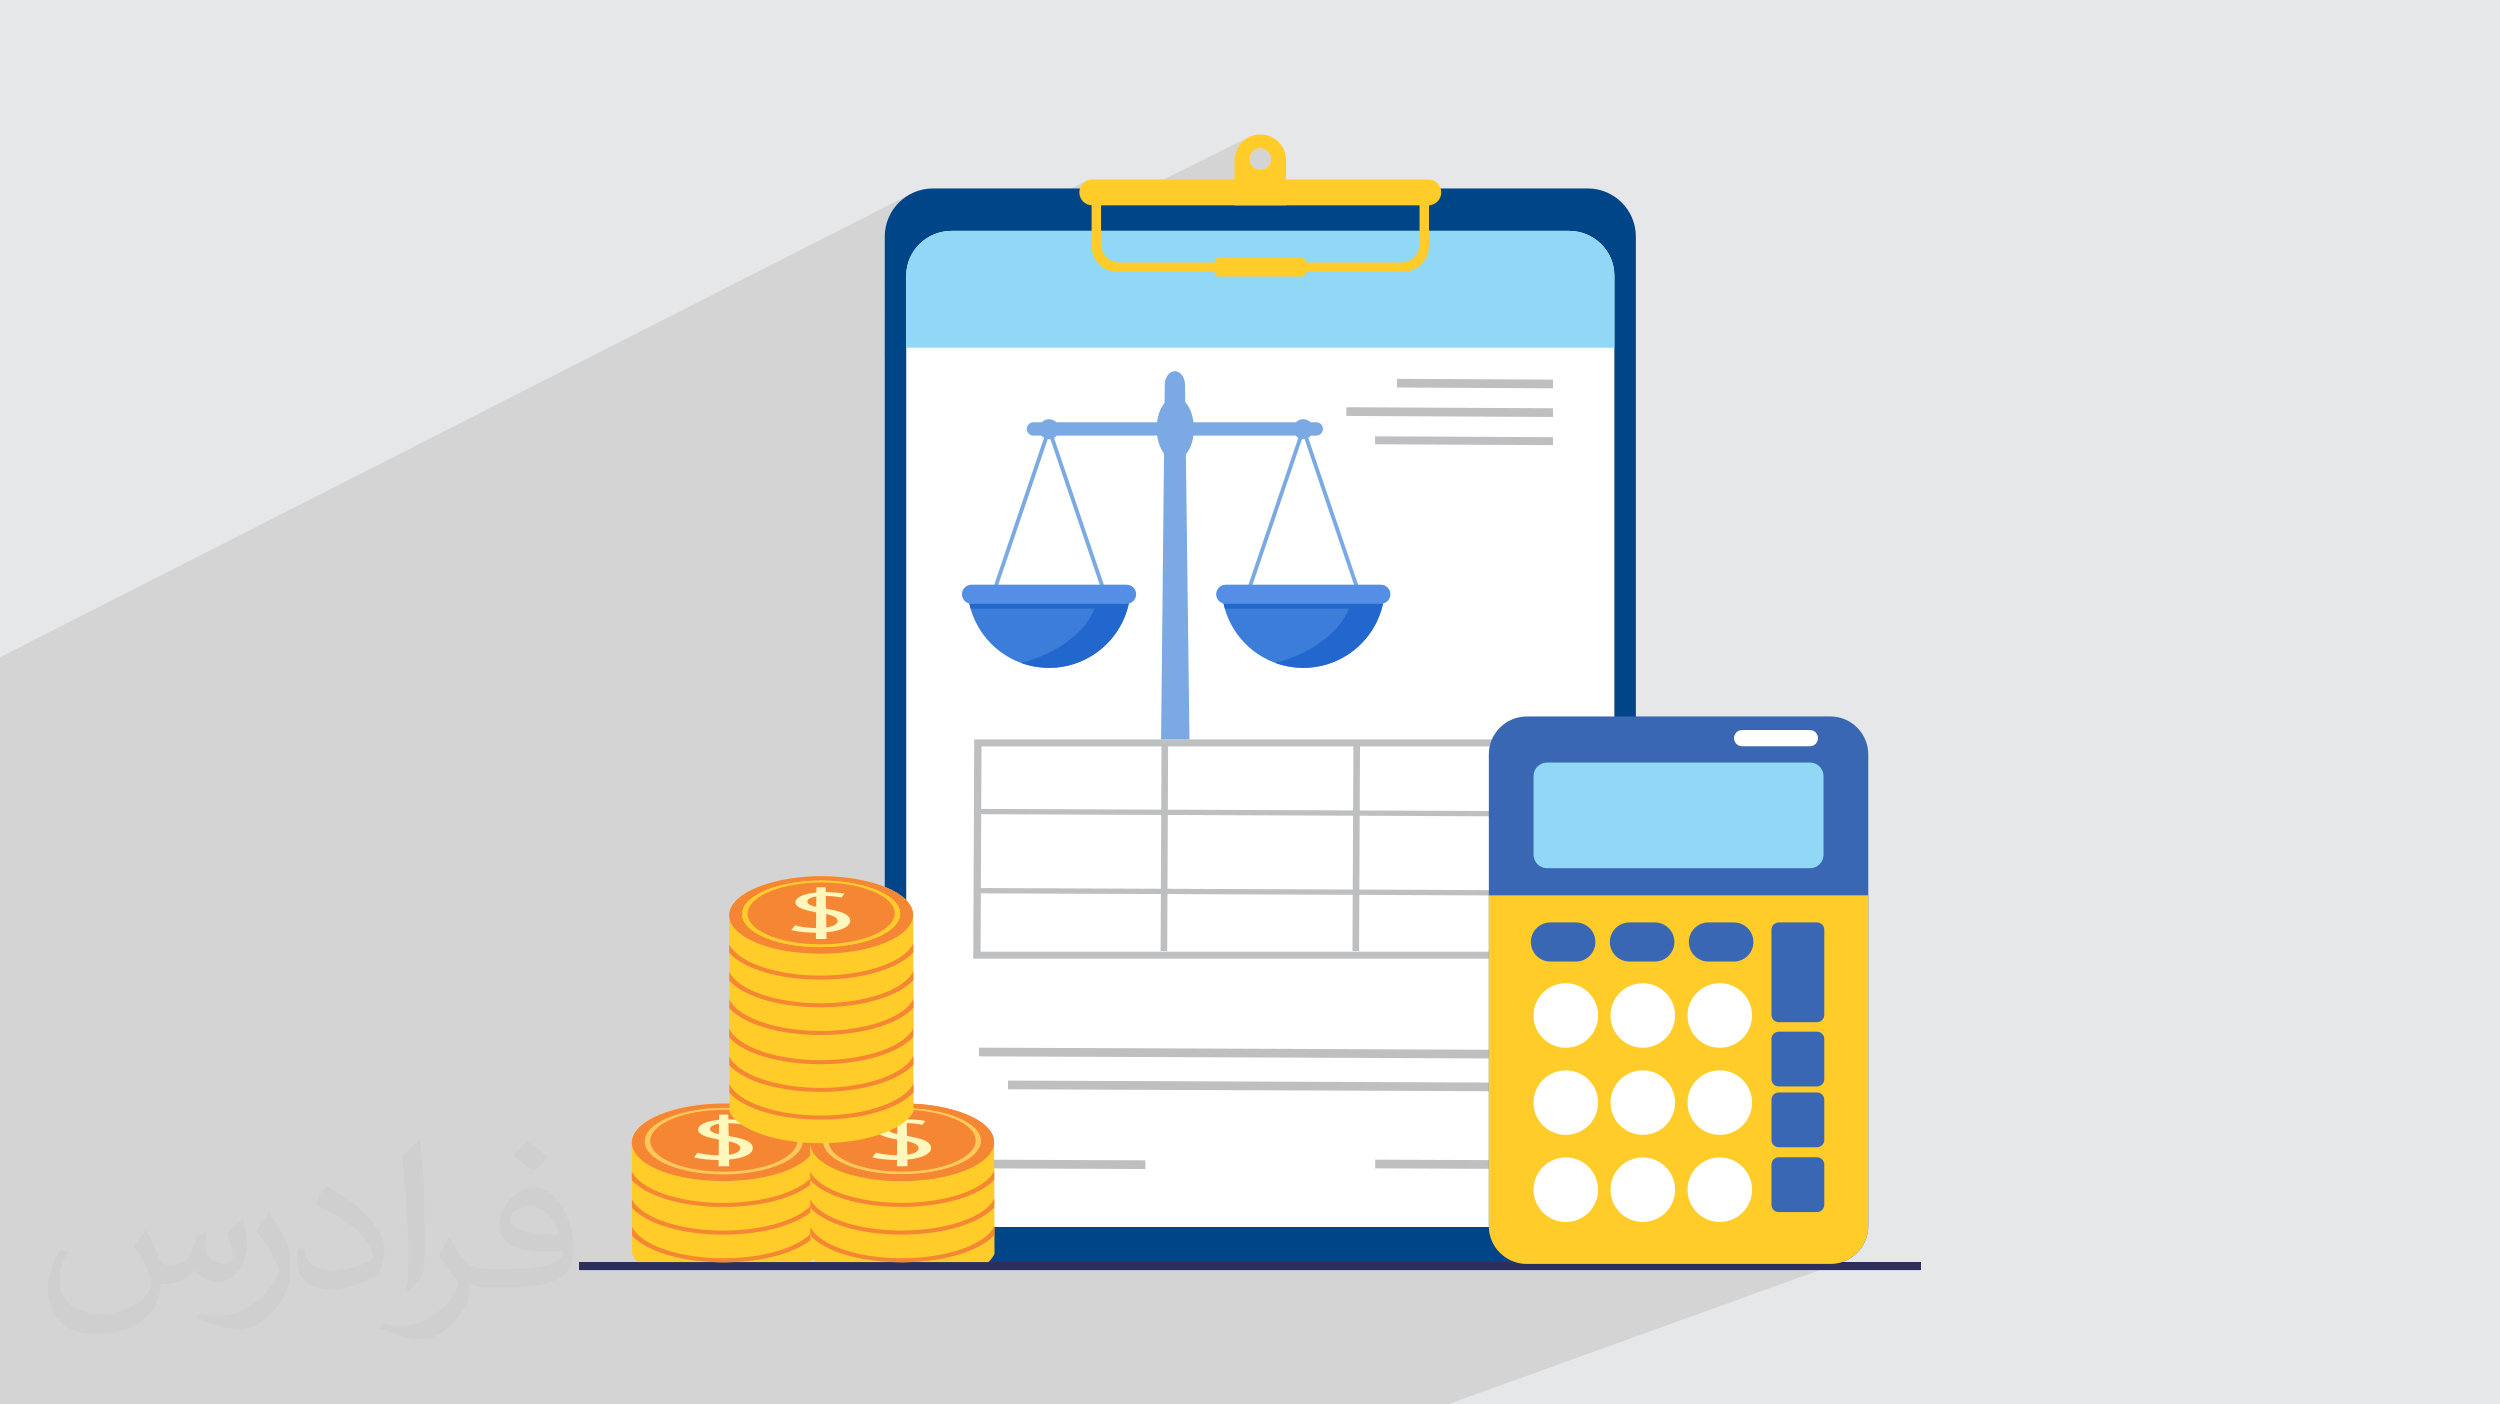 <?xml version="1.0" encoding="UTF-8"?>
<!DOCTYPE svg PUBLIC "-//W3C//DTD SVG 1.1//EN" "http://www.w3.org/Graphics/SVG/1.1/DTD/svg11.dtd">
<!-- Creator: CorelDRAW -->
<svg xmlns="http://www.w3.org/2000/svg" xml:space="preserve" width="94.192mm" height="52.917mm" version="1.1" style="shape-rendering:geometricPrecision; text-rendering:geometricPrecision; image-rendering:optimizeQuality; fill-rule:evenodd; clip-rule:evenodd"
viewBox="0 0 9419.16 5291.66"
 xmlns:xlink="http://www.w3.org/1999/xlink"
 xmlns:xodm="http://www.corel.com/coreldraw/odm/2003">
 <defs>
  <style type="text/css">
   <![CDATA[
    .fil12 {fill:#2167CE}
    .fil11 {fill:#3D7DDA}
    .fil9 {fill:#7BA9E3}
    .fil0 {fill:#E6E7E8}
    .fil7 {fill:#BDBFC1;fill-rule:nonzero}
    .fil8 {fill:#FFCC29;fill-rule:nonzero}
    .fil15 {fill:#F58634;fill-rule:nonzero}
    .fil6 {fill:#91D8F7;fill-rule:nonzero}
    .fil3 {fill:#2C2F5C;fill-rule:nonzero}
    .fil4 {fill:#004587;fill-rule:nonzero}
    .fil14 {fill:#3A67B3;fill-rule:nonzero}
    .fil13 {fill:#558EE5;fill-rule:nonzero}
    .fil10 {fill:#7BA9E3;fill-rule:nonzero}
    .fil18 {fill:#E6E2D8;fill-rule:nonzero}
    .fil16 {fill:#FFC85A;fill-rule:nonzero}
    .fil17 {fill:#FFF7BC;fill-rule:nonzero}
    .fil5 {fill:white;fill-rule:nonzero}
    .fil2 {fill:#373435;fill-opacity:0.031}
    .fil1 {fill:#373435;fill-opacity:0.102}
   ]]>
  </style>
 </defs>
 <g id="Layer_x0020_1">
  <polygon class="fil0" points="-0,0 9419.16,0 9419.16,5291.66 -0,5291.66 "/>
  <polygon class="fil1" points="630.23,5291.66 14.56,5291.66 -0,5291.66 -0,2985.64 -0,2971.41 -0,2963.66 -0,2910.64 -0,2907.84 -0,2906.59 -0,2855.42 -0,2746.22 -0,2731.61 -0,2577.13 -0,2476.2 3428.4,731.94 3413.43,741.04 3399.46,751.49 3386.56,763.21 3374.84,776.1 3364.39,790.08 3355.3,805.05 3347.65,820.92 3341.54,837.61 3337.07,855.01 3334.32,873.04 3333.38,891.6 3333.38,1062 4092.73,681.66 4086.31,685.7 4080.61,690.66 4075.75,696.43 4071.81,702.93 4068.91,710.03 3333.38,1078.11 3333.38,1198.56 4710.61,514 4694.12,522.94 4679.76,534.79 4667.91,549.16 4658.96,565.64 4653.31,583.86 4651.49,601.91 4732.54,561.75 4740.18,559.38 4748.38,558.55 4756.59,559.38 4764.23,561.75 4771.14,565.5 4777.16,570.47 4782.13,576.49 4785.88,583.41 4788.25,591.05 4789.08,599.25 4788.25,607.45 4785.88,615.09 4782.13,622 4777.16,628.02 4771.14,632.99 4764.23,636.74 3333.38,1342.19 3333.38,3892.48 6163.39,2699.37 6895.97,2699.37 6910.58,2700.11 6924.77,2702.27 6938.47,2705.8 6951.6,2710.6 6964.09,2716.62 6975.88,2723.78 6986.88,2732.01 6997.04,2741.24 7006.26,2751.39 7014.49,2762.39 7021.65,2774.17 7027.67,2786.67 7032.48,2799.8 7036.01,2813.5 7038.17,2827.69 7038.91,2842.3 7038.91,3373.26 7038.91,4618.95 7038.86,4622.5 7038.85,4622.95 7038.73,4625.97 7038.7,4626.65 7038.53,4629.29 7038.49,4629.94 7038.43,4630.69 7038.17,4633.56 7038.17,4633.59 7037.76,4637.13 7037.75,4637.2 7037.29,4640.49 7037.21,4641.03 7036.84,4643.27 7036.68,4644.25 7036.54,4645 7036.01,4647.75 7035.99,4647.81 7035.39,4650.6 7035.25,4651.22 7035.07,4651.97 7034.55,4654.11 7034.41,4654.67 7034.03,4656.11 7033.49,4658.07 7033.27,4658.83 7032.48,4661.45 7032.46,4661.53 7031.59,4664.21 7031.4,4664.79 7031.11,4665.61 7030.28,4667.94 7030.17,4668.24 7029.17,4670.87 7028.99,4671.35 7028.69,4672.1 7027.67,4674.58 7027.63,4674.68 7026.52,4677.24 7026.28,4677.77 7025.35,4679.77 7025.16,4680.17 7024.29,4681.96 7023.94,4682.66 7023.02,4684.5 7022.89,4684.75 7021.65,4687.08 7021.59,4687.2 7020.24,4689.62 7019.97,4690.09 7018.84,4692.01 7018.21,4693.06 7017.96,4693.47 7016.93,4695.12 7015.92,4696.7 7014.49,4698.86 7014.4,4699 7012.83,4701.27 7012.53,4701.69 7011.22,4703.5 7011.06,4703.71 7009.68,4705.55 7009.56,4705.71 7008.42,4707.19 7007.87,4707.88 7006.26,4709.87 7006.14,4710.01 7004.36,4712.12 7003.31,4713.32 7001.93,4714.87 7001.57,4715.27 7000.1,4716.85 6998.8,4718.21 6997.04,4720.02 6996.88,4720.17 6994.91,4722.1 6994.58,4722.42 6992.91,4723.98 6992.07,4724.75 6991.65,4725.12 6989.99,4726.59 6989.5,4727.03 6988.8,4727.63 6986.88,4729.25 6986.69,4729.4 6984.55,4731.13 6984.21,4731.4 6982.37,4732.82 6981.48,4733.49 6980.16,4734.46 6979.97,4734.59 6978.03,4735.99 6977.58,4736.3 6975.64,4737.63 6973.34,4739.15 6973,4739.37 6971,4740.62 6968.73,4742 6968.49,4742.14 6966.4,4743.35 6966.24,4743.44 6964.09,4744.64 6963.82,4744.78 6961.37,4746.08 6961.03,4746.26 6958.88,4747.33 6958.76,4747.39 6956.88,4748.29 6955.9,4748.75 6953.84,4749.68 6951.6,4750.66 6951.28,4750.79 6948.7,4751.85 6948.37,4751.98 6946.08,4752.85 6943.59,4753.76 5453.4,5291.66 5453.38,5291.66 5453.28,5291.66 5453.26,5291.66 5453.23,5291.66 5452.89,5291.66 5452.85,5291.66 5451.9,5291.66 5451.61,5291.66 5451.02,5291.66 5450.98,5291.66 5450.19,5291.66 5450.04,5291.66 5448.94,5291.66 5448.83,5291.66 5447.7,5291.66 5447.61,5291.66 5446.4,5291.66 5446.26,5291.66 5444.76,5291.66 5443.36,5291.66 5443.1,5291.66 5441.26,5291.66 5439.59,5291.66 5439.2,5291.66 5437.33,5291.66 5437.17,5291.66 5435.86,5291.66 5434.93,5291.66 5432.92,5291.66 5432.53,5291.66 5429.99,5291.66 5429.77,5291.66 5427.31,5291.66 5426.38,5291.66 5425.68,5291.66 5423.37,5291.66 5422.79,5291.66 5421.55,5291.66 5419.01,5291.66 5418.47,5291.66 5415.24,5291.66 5414.99,5291.66 5411.87,5291.66 5409.51,5291.66 5406.72,5291.66 5406.01,5291.66 5403.22,5291.66 5401.04,5291.66 5397.15,5291.66 5396.89,5291.66 5393.16,5291.66 5391.86,5291.66 5389.02,5291.66 5388.72,5291.66 5385.15,5291.66 5384.76,5291.66 5381.21,5291.66 5380.39,5291.66 5375.88,5291.66 5375.59,5291.66 5371.24,5291.66 5368.02,5291.66 5364.64,5291.66 5363.79,5291.66 5361.62,5291.66 5357.62,5291.66 5356.63,5291.66 5351.52,5291.66 5351.26,5291.66 5346.29,5291.66 5345.75,5291.66 5341.76,5291.66 5340.25,5291.66 5336.35,5291.66 5335.47,5291.66 5331.08,5291.66 5329.91,5291.66 5324.2,5291.66 5323.98,5291.66 5318.41,5291.66 5316.71,5291.66 5315.61,5291.66 5309.63,5291.66 5308.94,5291.66 5303.58,5291.66 5301.7,5291.66 5300.35,5291.66 5294.12,5291.66 5293.93,5291.66 5287.77,5291.66 5285.98,5291.66 5281.33,5291.66 5277.9,5291.66 5276.56,5291.66 5271.42,5291.66 5269.61,5291.66 5268.12,5291.66 5261.34,5291.66 5261.21,5291.66 5254.48,5291.66 5252.64,5291.66 5250.21,5291.66 5244.67,5291.66 5243.33,5291.66 5235.12,5291.66 5234.94,5291.66 5226.03,5291.66 5225.95,5291.66 5218.66,5291.66 5216.75,5291.66 5215.08,5291.66 5208.32,5291.66 5206.56,5291.66 5198.75,5291.66 5197.58,5291.66 5188.32,5291.66 4561.46,5291.66 4530.6,5291.66 4276.32,5291.66 4266.7,5291.66 2183.7,5291.66 2157.07,5291.66 1733.11,5291.66 1712.06,5291.66 1693.76,5291.66 1548.35,5291.66 1044.35,5291.66 "/>
  <path class="fil2" d="M550.85 4636.82c17.98,27.25 29.64,53.44 41.02,82.55 8.46,16.94 12.95,48.16 52.65,48.16 11.63,0 28.32,-3.43 43.13,-11.63 16.66,-8.74 29.36,-21.97 35.99,-42.06l15.87 -53.44 38.63 -19.05 2.64 2.64c-5.28,20.12 -6.6,39.42 -6.6,54.51 0,44.7 38.63,61.65 69.32,61.65 17.98,0 34.14,-8.74 34.14,-25.15 0,-21.16 -8.99,-57.15 -20.65,-89.43 17.98,-17.98 35.99,-35.99 56.62,-50.55l3.17 1.6c8.99,38.1 14.02,75.67 14.02,100.81 0,24.61 -10.85,51.87 -19.84,69.6 -18.52,34.92 -51.33,62.71 -91.01,62.71 -30.15,0 -63.75,-15.09 -86.79,-43.13l-1.32 0c-21.69,27 -55.3,51.33 -109.02,51.33l-16.66 0c-2.64,35.46 -10.31,60.58 -21.97,83.08 -32,62.43 -127,106.63 -216.43,106.63 -124.36,0 -186.79,-71.7 -186.79,-167.21 0,-59 19.3,-113.77 48.95,-152.65l24.33 10.06c-18.52,35.46 -30.96,68.78 -30.96,101.6 0,89.43 72.77,132.03 156.64,132.03 77.8,0 174.09,-49.48 191.57,-106.88 -6.6,-62.71 -30.15,-92.07 -66.14,-149.22 10.85,-19.05 24.87,-38.1 42.34,-58.47l3.17 0 0 0 0 0 -0.02 -0.09zm1434.31 -336.55c26.19,16.41 51.87,35.71 76.99,57.94 -14.02,19.84 -31.5,37.85 -53.19,53.72 -25.15,-20.37 -50.27,-37.85 -75.95,-56.36 17.45,-19.58 34.67,-38.35 52.12,-55.3l0 0 0 0 0 0 0 0 0 0 0.03 0zm13.49 244.48c-42.34,0 -76.99,27.79 -76.99,48.41 0,44.2 84.66,57.94 186,57.4 -12.7,-51.87 -57.15,-105.84 -109.02,-105.84l0.01 0.03zm-95 236.55c55.04,0 103.2,-1.6 139.95,-10.85 41.02,-10.31 75.67,-30.96 75.67,-45.24 0,-3.71 0,-8.2 -1.32,-11.91 -23.01,2.11 -49.48,2.11 -72.49,2.11 -74.6,0 -131.75,-16.94 -154.25,-58.75 -5.56,-11.63 -9.52,-24.61 -9.52,-39.42 0,-40.49 17.45,-79.91 48.16,-107.16 25.65,-22.48 53.97,-36.5 82.8,-36.5 52.12,0 93.65,41.81 122.76,107.7 15.87,35.99 26.72,77.52 26.72,129.92 0,34.92 -9.52,64.29 -31.22,85.98 -40.49,39.17 -115.09,53.97 -229.39,53.97l-51.87 0 0 0 -13.49 0c-28.32,0 -48.69,-5.03 -64.82,-17.45l-2.64 0c0.79,6.6 1.32,12.95 1.32,19.05 0,25.65 -8.46,58.47 -25.65,84.66 -50.8,75.41 -105.84,108.2 -153.47,108.2 -48.16,0 -107.16,-18.52 -160.35,-42.6l9.52 -18.52c17.2,7.14 41.02,11.91 73.81,11.91 85.98,0 198.96,-82.55 212.98,-163.25 -3.17,-6.6 -8.99,-15.34 -17.2,-24.61 -25.15,-29.9 -41.02,-54.76 -55.83,-80.95 12.7,-25.15 24.33,-45.24 35.18,-63.5l4.5 -0.53c36.78,74.88 70.1,117.73 144.45,117.73l11.63 0 0 0 53.97 0 0 0 0 0 0 0 0 0 0 0 0.09 0.01zm-372.54 79.12c6.35,-34.39 6.88,-73.02 6.88,-109.02l0 -53.44c0,-99.75 -12.7,-244.73 -23.01,-339.19 17.98,-19.3 43.13,-42.06 62.97,-57.4l5.82 1.6c13.49,118.8 16.66,256.39 16.66,383.64 0,33.35 -1.32,65.89 -4.5,89.69 -1.85,30.15 -19.3,52.91 -56.62,87.83l-8.2 -3.71zm-383.38 -157.43c1.85,46.84 24.87,83.62 105.31,83.62 50.01,0 92.33,-12.95 139.17,-35.18 8.46,-3.71 12.95,-8.74 12.95,-12.95 0,-29.36 -22.48,-68.25 -60.32,-103.71 -36.78,-33.35 -85.47,-62.71 -130.96,-82.3 -15.62,-6.6 -20.65,-13.49 -20.65,-20.12 0,-13.49 17.98,-41.81 32.82,-62.18l5.03 -0.53c52.12,27.25 110.34,67.74 153.47,112.7 39.17,41.53 63.5,83.62 63.5,129.39 0,33.86 -10.31,65.61 -27,95.25 -57.15,28.83 -118.01,50.8 -178.33,50.8 -73.28,0 -123.29,-34.39 -123.29,-115.09 0,-8.74 0,-22.22 3.17,-39.7l25.15 0 0 0 0 0 0 0 0 0 0 0 -0.02 0zm-132.57 -133.1l45.52 73.56c16.66,27.25 32.28,56.9 32.28,103.71l0 59.79c0,48.41 -30.96,100.28 -80.95,151.61 -39.17,34.67 -73.81,49.48 -105.84,49.48 -47.62,0 -102.13,-14.81 -165.1,-41.81l7.14 -18.52c19.84,5.28 42.85,9.78 71.17,9.78 90.5,-0.53 183.08,-66.67 225.42,-147.37 5.03,-9.27 6.88,-17.98 6.88,-24.08 0,-9.27 -5.03,-19.58 -8.99,-28.83 -23.01,-43.38 -48.69,-83.08 -76.99,-119.86 14.81,-23.29 29.64,-45.77 45.77,-68l3.71 0.53 0 0 0 0 0 0 0 0 0 0 -0.02 0.01z"/>
  <polygon class="fil3" points="7237.62,4785.29 2181.54,4785.29 2181.54,4754.74 7237.62,4754.74 "/>
  <path class="fil4" d="M3514.94 710.04l2466.9 0c100.28,0 181.56,81.28 181.56,181.57l0 3681.55c0,100.28 -81.28,181.57 -181.56,181.57l-2466.9 0c-100.27,0 -181.57,-81.29 -181.57,-181.57l0 -3681.55c0,-100.29 81.3,-181.57 181.57,-181.57z"/>
  <path class="fil5" d="M3585.57 869.87l2325.64 0c94.54,0 171.17,75.44 171.17,168.49l0 3416.19c0,93.05 -76.63,168.49 -171.17,168.49l-2325.64 0c-94.54,0 -171.18,-75.44 -171.18,-168.49l0 -3416.19c0,-93.05 76.64,-168.49 171.18,-168.49z"/>
  <path class="fil6" d="M3414.39 1038.34l0 271.91 2668.04 0 0 -271.91c0,-93.01 -76.74,-168.46 -171.3,-168.46l-2325.58 0c-94.55,0 -171.16,75.45 -171.16,168.46z"/>
  <polygon class="fil7" points="5181.15,4401.95 5808.35,4404.52 5808.49,4371.72 5181.3,4369.15 "/>
  <polygon class="fil7" points="3688.28,4401.95 4315.48,4404.52 4315.62,4371.72 3688.42,4369.15 "/>
  <polygon class="fil7" points="3688.28,3979.99 5808.35,3988.67 5808.5,3955.87 3688.42,3947.19 "/>
  <polygon class="fil7" points="3797.73,4104.03 5698.96,4111.81 5699.11,4079.01 3797.87,4071.23 "/>
  <polygon class="fil7" points="5263.43,1460.07 5851.34,1463.02 5851.46,1430.21 5263.55,1427.27 "/>
  <polygon class="fil7" points="5072.52,1567.11 5851.24,1571.01 5851.36,1538.2 5072.64,1534.3 "/>
  <polygon class="fil7" points="5180.71,1673.84 5851.13,1677.19 5851.23,1647.12 5180.81,1643.77 "/>
  <path class="fil7" d="M5802.2 2812.18l-2104.21 0 -3.41 773.35 2104.2 0 3.42 -773.35zm-2131.69 -26.42l2159.41 0 -3.65 826.2 -2159.42 0 3.66 -826.2z"/>
  <polygon class="fil7" points="3687.17,3067.65 5810.53,3076.35 5810.62,3056.45 3687.26,3047.75 "/>
  <polygon class="fil7" points="3687.17,3365.73 5810.53,3374.42 5810.62,3354.53 3687.26,3345.83 "/>
  <polygon class="fil7" points="4397.66,3583.11 4401.13,2806.53 4376.19,2806.43 4372.72,3583.01 "/>
  <polygon class="fil7" points="5120.58,3583.11 5124.05,2806.53 5099.11,2806.43 5095.64,3583.01 "/>
  <path class="fil8" d="M4148.36 715.09l0 204.91c0,38.21 30.97,69.19 69.19,69.19l1061.68 0c38.21,0 69.18,-30.98 69.18,-69.18l0 -204.92 35.48 0 0 211.48c0,54.18 -43.91,98.09 -98.09,98.09l-1074.83 0c-54.17,0 -98.09,-43.91 -98.09,-98.09l0 -211.48 35.48 0z"/>
  <path class="fil8" d="M4707.69 599.26c0,-22.48 18.22,-40.7 40.69,-40.7 22.49,0 40.7,18.22 40.7,40.7 0,22.47 -18.21,40.69 -40.7,40.69 -22.47,0 -40.69,-18.22 -40.69,-40.69zm-56.35 4.17l0 170.1 194.09 0 0 -170.1c0,-53.6 -43.44,-97.05 -97.05,-97.05 -53.6,0 -97.04,43.45 -97.04,97.05z"/>
  <path class="fil8" d="M4115.32 773.53l1266.14 0c26.89,0 48.69,-21.81 48.69,-48.7 0,-26.9 -21.8,-48.7 -48.69,-48.7l-1266.14 0c-26.9,0 -48.7,21.8 -48.7,48.7 0,26.89 21.8,48.7 48.7,48.7z"/>
  <path class="fil8" d="M4594.28 1042.16l308.21 0c10.56,0 19.12,-8.56 19.12,-19.12l0 -32.72c0,-10.56 -8.56,-19.12 -19.12,-19.12l-308.21 0c-10.56,0 -19.12,8.56 -19.12,19.12l0 32.72c0,10.56 8.56,19.12 19.12,19.12z"/>
  <path class="fil9" d="M4426.54 1398.45l0 0c21.02,0 37.98,23.02 38.22,51.15l16.77 1336.16 -106.87 0 13.65 -1336.16c0.2,-28.13 17.21,-51.15 38.23,-51.15z"/>
  <path class="fil9" d="M3893.71 1591.02l1065.59 0c13.84,0 25.15,11.31 25.15,25.15 0,13.83 -11.31,25.14 -25.15,25.14l-1065.59 0c-13.83,0 -25.15,-11.31 -25.15,-25.14 0,-13.84 11.32,-25.15 25.15,-25.15z"/>
  <path class="fil9" d="M4428.1 1496.68c38.7,0 70.08,52.87 70.08,118.09 0,65.21 -31.38,118.08 -70.08,118.08 -38.71,0 -70.09,-52.87 -70.09,-118.08 0,-65.22 31.38,-118.09 70.09,-118.09z"/>
  <polygon class="fil10" points="4910.31,1639.77 4703.65,2249.01 4689.77,2244.31 4903.38,1614.62 4910.31,1616.97 4917.25,1614.62 5130.86,2244.31 5116.98,2249.01 "/>
  <path class="fil11" d="M5215.89 2241.91c-16.51,154.18 -147.01,274.25 -305.58,274.25 -158.56,0 -289.06,-120.07 -305.57,-274.25l611.15 0z"/>
  <path class="fil12" d="M4614.76 2293.31c-4.74,-16.6 -8.14,-33.78 -10.02,-51.4l517.41 0 0 51.4 -507.39 0z"/>
  <path class="fil12" d="M5215.89 2241.91c-16.51,154.18 -147.01,274.25 -305.58,274.25 -37.49,0 -73.41,-6.72 -106.63,-19.01 47.79,-10.86 147.77,-42.78 226.89,-124.91 35.94,-37.31 57.33,-84.42 69.9,-130.33l115.42 0z"/>
  <path class="fil13" d="M4618.18 2202.91l584.27 0c19.83,0 36.06,16.22 36.06,36.05 0,19.83 -16.23,36.05 -36.06,36.05l-584.27 0c-19.83,0 -36.06,-16.22 -36.06,-36.05 0,-19.83 16.23,-36.05 36.06,-36.05z"/>
  <path class="fil9" d="M4910.31 1579.31c20.81,0 37.67,16.86 37.67,37.66 0,20.8 -16.86,37.66 -37.67,37.66 -20.8,0 -37.66,-16.86 -37.66,-37.66 0,-20.8 16.86,-37.66 37.66,-37.66z"/>
  <path class="fil9" d="M4910.31 1603.52c7.43,0 13.46,6.02 13.46,13.45 0,7.44 -6.03,13.46 -13.46,13.46 -7.43,0 -13.45,-6.02 -13.45,-13.46 0,-7.43 6.02,-13.45 13.45,-13.45z"/>
  <path class="fil9" d="M3952.46 1579.31c20.8,0 37.66,16.86 37.66,37.66 0,20.8 -16.86,37.66 -37.66,37.66 -20.81,0 -37.67,-16.86 -37.67,-37.66 0,-20.8 16.86,-37.66 37.67,-37.66z"/>
  <path class="fil9" d="M3952.46 1603.52c7.43,0 13.45,6.02 13.45,13.45 0,7.44 -6.02,13.46 -13.45,13.46 -7.44,0 -13.46,-6.02 -13.46,-13.46 0,-7.43 6.02,-13.45 13.46,-13.45z"/>
  <polygon class="fil10" points="3952.45,1639.77 3745.79,2249.01 3731.91,2244.31 3945.52,1614.62 3952.45,1616.97 3959.39,1614.62 4173,2244.31 4159.12,2249.01 "/>
  <path class="fil11" d="M4258.03 2241.91c-16.51,154.18 -147.01,274.25 -305.57,274.25 -158.57,0 -289.07,-120.07 -305.58,-274.25l611.15 0z"/>
  <path class="fil12" d="M3656.9 2293.31c-4.74,-16.6 -8.13,-33.78 -10.02,-51.4l517.4 0 0 51.4 -507.38 0z"/>
  <path class="fil12" d="M4258.03 2241.91c-16.51,154.18 -147.01,274.25 -305.57,274.25 -37.5,0 -73.42,-6.72 -106.64,-19.01 47.79,-10.86 147.77,-42.78 226.88,-124.91 35.96,-37.31 57.33,-84.42 69.91,-130.33l115.42 0z"/>
  <path class="fil13" d="M3660.32 2202.91l584.27 0c19.83,0 36.06,16.22 36.06,36.05 0,19.83 -16.23,36.05 -36.06,36.05l-584.27 0c-19.83,0 -36.06,-16.22 -36.06,-36.05 0,-19.83 16.23,-36.05 36.06,-36.05z"/>
  <path class="fil14" d="M7038.92 2842.31l0 1776.65c0,78.93 -64.02,142.95 -142.95,142.95l-1143.59 0c-78.93,0 -142.95,-64.02 -142.95,-142.95l0 -1776.65c0,-78.93 64.02,-142.94 142.95,-142.94l1143.59 0c78.93,0 142.95,64.01 142.95,142.94z"/>
  <path class="fil6" d="M6819.39 3271.16l-990.43 0c-28.2,0 -51.05,-22.85 -51.05,-51.06l0 -296.1c0,-28.2 22.85,-51.05 51.05,-51.05l990.43 0c28.19,0 51.05,22.85 51.05,51.05l0 296.1c0,28.21 -22.86,51.06 -51.05,51.06z"/>
  <path class="fil8" d="M7038.92 3373.27l0 1245.69c0,78.93 -64.02,142.95 -142.95,142.95l-1143.59 0c-78.93,0 -142.95,-64.02 -142.95,-142.95l0 -1245.69 1429.49 0z"/>
  <path class="fil14" d="M5937.22 3622.78l-95.82 0c-40.7,0 -73.71,-33 -73.71,-73.7 0,-40.71 33.01,-73.71 73.71,-73.71l95.82 0c40.71,0 73.71,33 73.71,73.71 0,40.7 -33,73.7 -73.71,73.7z"/>
  <path class="fil14" d="M6234.89 3622.78l-95.82 0c-40.71,0 -73.71,-33 -73.71,-73.7 0,-40.71 33,-73.71 73.71,-73.71l95.82 0c40.7,0 73.7,33 73.7,73.71 0,40.7 -33,73.7 -73.7,73.7z"/>
  <path class="fil14" d="M6532.55 3622.78l-95.81 0c-40.71,0 -73.71,-33 -73.71,-73.7 0,-40.71 33,-73.71 73.71,-73.71l95.81 0c40.71,0 73.71,33 73.71,73.71 0,40.7 -33,73.7 -73.71,73.7z"/>
  <path class="fil14" d="M6845.91 3851.27l-144.27 0c-15.11,0 -27.36,-12.25 -27.36,-27.36l0 -321.18c0,-15.1 12.25,-27.36 27.36,-27.36l144.27 0c15.12,0 27.37,12.26 27.37,27.36l0 321.18c0,15.11 -12.25,27.36 -27.37,27.36z"/>
  <path class="fil14" d="M6845.92 4093.45l-144.28 0c-15.11,0 -27.36,-12.25 -27.36,-27.36l0 -151.65c0,-15.11 12.25,-27.36 27.37,-27.36l144.27 0c15.11,0 27.36,12.25 27.36,27.36l0 151.65c0,15.11 -12.25,27.36 -27.36,27.36z"/>
  <path class="fil14" d="M6845.92 4322.43l-144.28 0c-15.11,0 -27.36,-12.25 -27.36,-27.37l0 -151.64c0,-15.12 12.25,-27.37 27.37,-27.37l144.27 0c15.11,0 27.36,12.25 27.36,27.37l0 151.64c0,15.12 -12.25,27.37 -27.36,27.37z"/>
  <path class="fil14" d="M6845.91 4566.67l-144.27 0c-15.11,0 -27.36,-12.25 -27.36,-27.37l0 -151.64c0,-15.11 12.25,-27.37 27.36,-27.37l144.27 0c15.12,0 27.37,12.26 27.37,27.37l0 151.64c0,15.12 -12.25,27.37 -27.37,27.37z"/>
  <path class="fil5" d="M5899.45 3704.4l0.01 0c67.16,0 121.61,54.45 121.61,121.61l0 0.01c0,67.16 -54.45,121.61 -121.61,121.61l-0.01 0c-67.16,0 -121.61,-54.45 -121.61,-121.61l0 -0.01c0,-67.16 54.45,-121.61 121.61,-121.61z"/>
  <path class="fil5" d="M6189.48 3704.4l0.02 0c67.16,0 121.6,54.45 121.6,121.61l0 0.01c0,67.16 -54.44,121.61 -121.6,121.61l-0.02 0c-67.16,0 -121.6,-54.45 -121.6,-121.61l0 -0.01c0,-67.16 54.44,-121.61 121.6,-121.61z"/>
  <path class="fil5" d="M6479.52 3704.4l0.01 0c67.16,0 121.61,54.45 121.61,121.61l0 0.01c0,67.16 -54.45,121.61 -121.61,121.61l-0.01 0c-67.17,0 -121.61,-54.45 -121.61,-121.61l0 -0.01c0,-67.16 54.44,-121.61 121.61,-121.61z"/>
  <path class="fil5" d="M5899.45 4032.6l0.01 0c67.16,0 121.61,54.45 121.61,121.61l0 0.01c0,67.16 -54.45,121.61 -121.61,121.61l-0.01 0c-67.16,0 -121.61,-54.45 -121.61,-121.61l0 -0.01c0,-67.16 54.45,-121.61 121.61,-121.61z"/>
  <path class="fil5" d="M6189.48 4032.6l0.02 0c67.16,0 121.6,54.45 121.6,121.61l0 0.01c0,67.16 -54.44,121.61 -121.6,121.61l-0.02 0c-67.16,0 -121.6,-54.45 -121.6,-121.61l0 -0.01c0,-67.16 54.44,-121.61 121.6,-121.61z"/>
  <path class="fil5" d="M6479.52 4032.6l0.01 0c67.16,0 121.61,54.45 121.61,121.61l0 0.01c0,67.16 -54.45,121.61 -121.61,121.61l-0.01 0c-67.17,0 -121.61,-54.45 -121.61,-121.61l0 -0.01c0,-67.16 54.44,-121.61 121.61,-121.61z"/>
  <path class="fil5" d="M5899.45 4360.8l0.01 0c67.16,0 121.61,54.44 121.61,121.61l0 0.01c0,67.16 -54.45,121.61 -121.61,121.61l-0.01 0c-67.16,0 -121.61,-54.45 -121.61,-121.61l0 -0.01c0,-67.17 54.45,-121.61 121.61,-121.61z"/>
  <path class="fil5" d="M6189.48 4360.8l0.02 0c67.16,0 121.6,54.44 121.6,121.61l0 0.01c0,67.16 -54.44,121.61 -121.6,121.61l-0.02 0c-67.16,0 -121.6,-54.45 -121.6,-121.61l0 -0.01c0,-67.17 54.44,-121.61 121.6,-121.61z"/>
  <path class="fil5" d="M6479.52 4360.8l0.01 0c67.16,0 121.61,54.44 121.61,121.61l0 0.01c0,67.16 -54.45,121.61 -121.61,121.61l-0.01 0c-67.17,0 -121.61,-54.45 -121.61,-121.61l0 -0.01c0,-67.17 54.44,-121.61 121.61,-121.61z"/>
  <path class="fil5" d="M6819.01 2811.68l-255.25 0c-16.93,0 -30.64,-13.71 -30.64,-30.63 0,-16.92 13.71,-30.63 30.64,-30.63l255.25 0c16.93,0 30.64,13.71 30.64,30.63 0,16.92 -13.71,30.63 -30.64,30.63z"/>
  <path class="fil8" d="M3075.29 4724.33c-2.96,6.24 -6.88,12.4 -11.76,18.33 -3.28,4.24 -7.2,8.4 -11.45,12.4l-287.57 0c-11.84,0.56 -23.76,0.8 -35.92,0.88 -14.49,0.08 -28.73,-0.24 -42.73,-0.88l-283.17 0c-9.21,-8.96 -16.33,-18.4 -21.05,-28.25l-0.24 -71.45 -0.08 -32.89 -0.4 -100.97 0 -3.28 -0.24 -71.46 -0.08 -32.81 -0.4 -107.05 0.48 0 20.73 -0.08 9.68 0 18.24 -0.08 8.41 -0.08 12.8 0 257.64 -0.96 5.52 0 32.09 -0.08 20.24 -0.08 49.77 -0.16 10.08 -0.08 145.47 -0.48 32.09 -0.16 21.28 -0.08 0.72 0c0.08,0.08 0.16,0.08 0.24,0l17.13 -0.08 9.51 0 20.97 -0.08 0.48 0 0 10.32 0.16 40.41 0 0.48 0.24 55.85 0.08 31.36 0 1.52 0.08 22.01 0.24 49.44 0.08 31.45 0 1.36 0.08 22.09 0.16 49.37 0.16 31.44 0 1.44 0.08 22 0.16 49.37z"/>
  <path class="fil15" d="M3074.17 4411.47l0.11 32.88c-54.75,60.44 -187.43,102.42 -346.44,102.99 -159,0.56 -291.97,-40.49 -347.15,-100.54l-0.12 -32.88c33.03,67.93 176.24,118.82 347.22,118.22 170.98,-0.61 313.83,-52.51 346.38,-120.67z"/>
  <path class="fil15" d="M3074.54 4515.76l0.11 32.88c-54.75,60.44 -187.43,102.43 -346.44,102.99 -159,0.56 -291.98,-40.49 -347.15,-100.54l-0.12 -32.88c33.02,67.93 176.24,118.82 347.22,118.22 170.98,-0.6 313.83,-52.51 346.38,-120.67z"/>
  <path class="fil15" d="M3075.05 4651.52l0 1.44c-3.68,4.08 -7.68,8 -12.08,11.92 -3.05,2.72 -6.33,5.36 -9.68,8.01 -21.05,16.4 -48.33,30.96 -80.5,43.2 -56.65,21.45 -128.42,35.53 -208.28,38.97 -11.84,0.56 -23.76,0.8 -35.92,0.88 -14.49,0.08 -28.73,-0.24 -42.73,-0.88 -99.94,-4.4 -186.92,-25.53 -246.77,-57.21 -23.84,-12.64 -43.36,-26.89 -57.69,-42.49l-0.08 -32.89c10.01,20.49 29.93,39.37 57.69,55.86 64.18,38.08 170.03,62.81 289.5,62.41 94.73,-0.32 180.75,-16.41 244.2,-42.33 34.09,-13.84 61.61,-30.49 80.49,-49.05 3.69,-3.6 7.05,-7.28 10.01,-11.04 4.8,-5.92 8.72,-12.01 11.68,-18.24l0.16 31.44z"/>
  <path class="fil16" d="M2727.51 4449.65c-191.03,0.67 -346.68,-64.3 -346.96,-144.82 -0.29,-80.53 154.9,-146.6 345.93,-147.27 191.03,-0.68 346.67,64.29 346.96,144.82 0.29,80.53 -154.9,146.59 -345.93,147.27z"/>
  <path class="fil16" d="M3003.44 4304.66c-2.48,16.96 -13.69,33.04 -31.93,47.53 -45.61,36.24 -135.46,61.77 -244.12,62.17 -151.95,0.48 -267.49,-48.33 -276.85,-107.7 -0.97,-6 -0.88,-12 0.39,-18.17 12.65,-60.89 135.63,-106.73 275.66,-107.21 7.36,0 14.64,0.07 21.84,0.31 19.69,0.57 38.97,2.08 57.53,4.4 104.5,12.97 186.43,51.54 196.91,100.59 1.12,5.35 1.45,10.72 0.89,16 -0.08,0.72 -0.24,1.36 -0.32,2.08zm20.16 -18.17c-12.32,-53.37 -103.14,-94.97 -217.64,-108.1 -18.64,-2.15 -37.93,-3.6 -57.61,-4.08 -7.28,-0.24 -14.56,-0.32 -21.85,-0.32 -149.54,0.56 -281.64,49.29 -296.21,114.58 -1.36,6.09 -1.68,12.17 -0.96,18.09 -0.07,0.08 0,0.08 0,0.08 0.88,8.32 3.76,16.4 8.48,24.24 31.61,53.37 145.15,94.34 289.58,93.86 103.77,-0.4 191.47,-22 244.2,-54.09 31.45,-19.12 50.49,-41.93 53.13,-66.17l0 -0.08c0.64,-5.92 0.24,-11.92 -1.12,-18.01z"/>
  <path class="fil15" d="M2727.39 4424.84c-144.43,0.48 -257.97,-40.49 -289.58,-93.86 -4.72,-7.84 -7.6,-15.92 -8.48,-24.24 0,0 -0.08,0 0,-0.08 -0.72,-5.92 -0.4,-12 0.96,-18.09 14.57,-65.29 146.67,-114.02 296.22,-114.58 7.28,0 14.56,0.08 21.84,0.32 19.68,0.48 38.97,1.93 57.61,4.09 114.5,13.11 205.32,54.72 217.64,108.09 1.36,6.09 1.76,12.09 1.12,18.01l0 0.08c-2.64,24.24 -21.68,47.05 -53.13,66.17 -52.73,32.08 -140.43,53.69 -244.2,54.09zm345.9 -126.26c-0.08,-1.29 -0.24,-2.56 -0.4,-3.92 -0.4,-2.73 -0.88,-5.52 -1.68,-8.32 -1.68,-6.33 -4.32,-12.49 -7.85,-18.49l0 -0.08c-11.92,-20.32 -33.76,-38.73 -63.04,-54.33 -17.05,-9.2 -36.57,-17.37 -58.01,-24.56 -20.65,-6.81 -43.14,-12.64 -66.9,-17.37 -21.28,-4.32 -43.68,-7.6 -66.89,-10 -0.88,-0.08 -1.76,-0.16 -2.64,-0.24 -8.96,-0.88 -18,-1.6 -27.2,-2.16 -3.2,-0.24 -6.48,-0.4 -9.77,-0.56 -4.24,-0.16 -8.56,-0.4 -12.88,-0.56 -1.04,0 -2.08,0 -3.2,-0.08 -1.44,0 -2.96,-0.08 -4.48,-0.08 -0.32,0 -0.72,0 -1.04,-0.08 -6.88,-0.16 -13.84,-0.16 -20.8,-0.16 -5.37,0 -10.73,0.08 -16.01,0.24 -5.28,0.08 -10.56,0.32 -15.84,0.48 -5.28,0.24 -10.56,0.56 -15.76,0.88 -114.74,7.2 -215.72,38.81 -265.49,83.37 -2.24,2.09 -4.4,4.09 -6.48,6.17 -3.04,3.12 -5.84,6.32 -8.48,9.52 -0.8,1.12 -1.6,2.16 -2.49,3.28 -3.91,5.44 -7.19,11.04 -9.68,16.72 -1.52,3.44 -2.72,6.96 -3.6,10.48 -0.4,1.37 -0.64,2.73 -0.95,4.09 -0.25,1.36 -0.48,2.72 -0.65,4.08 -0.4,3.35 -0.56,6.64 -0.4,10l0 1.6c0.32,5.12 1.2,10.32 2.88,15.36 0.64,2.24 1.52,4.48 2.4,6.64 8.24,19.93 26.25,38.65 52.01,55.05 54.17,34.41 142.91,58.81 250.05,63.29 0.88,0.08 1.84,0.08 2.8,0.16 2.48,0.08 4.96,0.17 7.52,0.24 9.6,0.32 19.28,0.41 29.21,0.41 10.32,0 20.48,-0.25 30.48,-0.65 85.06,-3.27 158.91,-18.88 213.72,-42.16 35.45,-14.97 62.97,-33.21 80.41,-53.21 3.93,-4.57 7.37,-9.21 10.17,-13.92 0.16,-0.09 0.16,-0.17 0.16,-0.25 6.24,-10.24 9.92,-20.8 10.8,-31.6 -0.08,-0.16 -0.08,-0.32 0,-0.48 0,-0.16 0,-0.24 0.08,-0.32 -0.08,-0.16 0,-0.32 0,-0.4l0 -0.08 0 -0.32c0,-0.64 0.08,-1.28 0.08,-1.84l0 -1.6c0,-1.36 -0.08,-2.81 -0.16,-4.24z"/>
  <path class="fil15" d="M3002.91 4286.55c14.38,67.08 -108.38,127.22 -275.53,127.81 -167.14,0.59 -290.32,-58.68 -276.41,-125.86 12.61,-60.93 135.56,-106.74 275.59,-107.23 140.03,-0.5 263.31,44.44 276.35,105.28z"/>
  <path class="fil17" d="M2746.59 4350.75l-0.8 -45.13 -0.08 -5.52c7.92,1.68 14.72,3.52 20.32,5.44 14.09,4.8 21.13,10.48 22.57,17.92l0 0.08c0.16,0.64 0.24,1.36 0.24,2.08 0.56,10.96 -12.48,19.68 -36.57,24.17 -1.84,0.32 -3.68,0.64 -5.68,0.96zm-71.61 -98.1c0.31,-7.04 10.24,-14.97 34,-18.65l-0.08 9.29 -0.4 30.08c-13.92,-3.2 -23.28,-6.64 -28.48,-10.88 -3.52,-2.88 -5.2,-6.08 -5.04,-9.84zm161.55 71.13c-0.16,-2.24 -0.64,-4.4 -1.45,-6.4 -1.67,-4.48 -4.8,-8.48 -9.2,-12.08 -13.2,-10.64 -38.32,-18.09 -75.13,-24.25 -1.76,-0.32 -3.52,-0.56 -5.36,-0.88l-0.88 -48.33c19.76,0.24 35.92,2.09 47.37,4.01 4.72,0.8 8.64,1.6 11.68,2.24l2.64 -3.36 3.6 -4.73 4.8 -6.24c-2.56,-0.56 -5.36,-1.04 -8.48,-1.6 -9.36,-1.6 -21.28,-2.96 -35.68,-3.84 -6.49,-0.4 -13.53,-0.64 -21.05,-0.72 -1.68,-0.08 -3.36,-0.08 -5.12,-0.08l-0.16 -10.16 -0.16 -8 -34.64 0.16 -0.17 19.44c-47.13,4.32 -77.69,18.08 -78.97,35.93 -0.32,4.8 1.36,9.12 4.96,13.04l0 0.08c10.4,11.36 36.25,19.44 73.21,25.6l-0.08 8.25 -0.08 3.84 -0.48 47.29c-30.96,-0.32 -59.77,-4.8 -79.53,-10.17l-13.29 17.61c3.05,0.88 6.65,1.76 10.57,2.64 20.64,4.4 52.25,7.52 82.01,7.52l-0.08 10.32 -0.16 13.36 5.84 0 34.33 -0.16 -0.48 -25.12c62.49,-5.6 91.3,-24.57 89.62,-45.21z"/>
  <path class="fil8" d="M3747.01 4724.17c-5.12,10.8 -12.96,21.21 -23.28,30.89l-290.62 0c-10.8,0.4 -21.68,0.64 -32.72,0.72 -13.04,0.08 -25.93,-0.16 -38.57,-0.72l-287.17 0c-4.16,-4.08 -7.84,-8.16 -11.12,-12.4 -4.09,-5.2 -7.44,-10.56 -10.08,-16.01l-0.17 -53.77 -0.07 -17.68 0 -5.84 -0.08 -26.96 -0.25 -53.86 -0.08 -17.6 0 -5.84 -0.07 -27.04 -0.17 -53.85 -0.07 -17.6 0 -5.77 -0.09 -27.04 -0.24 -60.17 0 -0.64 -0.15 -46.09 0 -0.24 7.43 0 13.77 -0.08 9.68 0 18.24 -0.08 8.33 0 12.88 -0.08 9.12 0 248.44 -0.88 5.53 0 32.16 -0.16 20.08 -0.08 49.78 -0.16 10.08 0 145.54 -0.56 32.17 -0.08 21.2 -0.08 18.09 -0.08 9.44 0 21.2 -0.08 0.4 0 0.4 107.14 0.08 32.8 0.24 71.38 0 3.27 0.08 29.69 0.32 71.45 0.08 32.81 0.24 71.37z"/>
  <path class="fil15" d="M3745.94 4411.3l0.11 32.88c-54.75,60.44 -187.43,102.42 -346.43,102.99 -159,0.56 -291.98,-40.49 -347.16,-100.54l-0.11 -32.87c33.01,67.92 176.23,118.81 347.21,118.21 170.98,-0.61 313.84,-52.51 346.38,-120.67z"/>
  <path class="fil15" d="M3746.31 4515.6l0.11 32.87c-54.75,60.44 -187.43,102.43 -346.44,102.99 -159,0.56 -291.97,-40.48 -347.15,-100.54l-0.12 -32.88c33.03,67.93 176.24,118.82 347.22,118.22 170.98,-0.6 313.84,-52.51 346.38,-120.66z"/>
  <path class="fil15" d="M3746.77 4652.8c-22.32,24.57 -57.53,46.17 -102.26,63.13 -57.37,21.76 -130.34,35.93 -211.4,39.13 -10.8,0.4 -21.68,0.64 -32.72,0.72 -13.04,0.08 -25.93,-0.16 -38.57,-0.72 -101.78,-4 -190.44,-25.28 -251,-57.37 -13.29,-7.04 -25.29,-14.64 -35.69,-22.73 -4.32,-3.2 -8.4,-6.64 -12.16,-10.08 -3.53,-3.12 -6.73,-6.4 -9.76,-9.68l0 -5.84 -0.17 -27.05 0.09 0.09c2.63,5.43 6,10.72 10.08,15.92 3.36,4.56 7.36,8.96 11.84,13.2 9.76,9.44 21.68,18.32 35.68,26.64 64.26,38.09 170.12,62.82 289.58,62.42 94.65,-0.32 180.67,-16.41 244.12,-42.33 51.13,-20.81 87.62,-47.85 102.26,-78.26l0.08 32.81z"/>
  <path class="fil15" d="M3399.28 4449.48c-191.03,0.67 -346.67,-64.3 -346.96,-144.82 -0.29,-80.53 154.9,-146.6 345.93,-147.27 191.03,-0.67 346.68,64.29 346.96,144.82 0.28,80.53 -154.9,146.59 -345.93,147.27z"/>
  <path class="fil16" d="M3643.23 4352.03c-45.6,36.24 -135.46,61.77 -244.04,62.17 -151.71,0.48 -267.17,-48.17 -276.77,-107.46 -0.08,-0.08 -0.08,-0.24 -0.08,-0.32 -0.96,-5.92 -0.88,-12.01 0.4,-18.08 6.72,-32.41 44.56,-60.5 99.54,-79.86 0.08,-0.08 0.15,-0.08 0.15,-0.08 27.13,-9.44 58.41,-16.8 92.19,-21.44 8.15,-1.12 16.48,-2.08 24.87,-2.89 19.05,-1.91 38.73,-2.87 58.82,-2.96 14.8,-0.08 29.45,0.4 43.76,1.36 121.15,7.85 220.92,49.54 232.61,103.94 1.28,6.09 1.52,12.17 0.56,18.08 -2.56,16.97 -13.69,33.13 -32.01,47.54zm52.09 -65.7c-13.52,-58.73 -122.34,-103.46 -253.33,-111.29 -14.32,-0.81 -28.88,-1.29 -43.68,-1.21 -17.93,0.09 -35.61,0.8 -52.89,2.24 -2,0.16 -3.92,0.33 -5.93,0.48 -59.92,5.37 -114.41,18.49 -156.1,36.97 -44.73,19.76 -74.74,45.69 -81.3,74.89 -1.36,6.09 -1.68,12.17 -0.96,18.09 0,0.24 0,0.48 0.09,0.72 0.96,8 3.83,15.92 8.32,23.52 31.52,53.45 145.06,94.42 289.65,93.94 103.77,-0.4 191.39,-22.01 244.12,-54.09 31.45,-19.12 50.49,-41.93 53.13,-66.17 0.64,-5.92 0.32,-12.01 -1.12,-18.09z"/>
  <path class="fil15" d="M3399.19 4424.68c-144.59,0.48 -258.13,-40.49 -289.65,-93.94 -4.49,-7.6 -7.37,-15.52 -8.33,-23.52 -0.07,-0.24 -0.07,-0.48 -0.07,-0.72 -0.72,-5.92 -0.41,-12 0.95,-18.09 6.57,-29.2 36.57,-55.12 81.3,-74.89 41.68,-18.48 96.17,-31.61 156.11,-36.96 2,-0.17 3.92,-0.33 5.92,-0.48 17.28,-1.45 34.97,-2.17 52.89,-2.24 14.8,-0.09 29.36,0.39 43.69,1.19 130.98,7.84 239.8,52.57 253.32,111.3 1.44,6.09 1.76,12.17 1.12,18.09 -2.64,24.24 -21.68,47.05 -53.13,66.17 -52.73,32.09 -140.34,53.69 -244.12,54.09zm345.98 -121.78l0 -0.72c0,-2.48 -0.16,-4.96 -0.48,-7.44 -0.32,-2.8 -0.88,-5.69 -1.68,-8.56 -0.32,-1.21 -0.64,-2.33 -1.04,-3.53 -0.4,-1.12 -0.8,-2.24 -1.2,-3.44 -1.76,-4.56 -4,-9.04 -6.72,-13.44 -35.53,-57.29 -150.99,-98.98 -285.57,-106.98 -2.16,-0.08 -4.33,-0.24 -6.48,-0.32 -14.41,-0.72 -28.97,-1.12 -43.77,-1.04 -4.32,0 -8.64,0.08 -12.96,0.16 -14.49,0.24 -28.73,0.96 -42.81,2l-0.08 0c-0.96,0.08 -2,0.16 -2.96,0.24 -69.94,5.36 -134.27,19.84 -184.2,40.81 -12.72,5.36 -24.48,11.04 -35.2,17.2 -19.6,11.2 -35.61,23.6 -47.13,37.05 -3.52,4.16 -6.72,8.4 -9.44,12.8l0 0.08 -0.08 0.08c-0.64,1.12 -1.36,2.32 -2.01,3.44 0,0.08 -0.07,0.16 -0.15,0.24 -1.12,2.08 -2.16,4.24 -3.05,6.32 -0.15,0.32 -0.24,0.56 -0.39,0.8 -0.88,2.16 -1.68,4.24 -2.33,6.41 -0.39,1.2 -0.72,2.32 -1.03,3.51 -0.33,1.12 -0.56,2.25 -0.81,3.37 -0.31,1.84 -0.64,3.6 -0.88,5.44 -0.24,2.32 -0.39,4.72 -0.39,7.04l0 1.92c0,0.16 0,0.24 0.08,0.32 0.31,11.28 3.68,22.32 9.84,32.89 0,0.07 0,0.07 0.08,0.15 3.12,5.44 7.04,10.72 11.6,15.93 9.2,10.48 21.2,20.48 35.76,29.68 54.18,34.49 142.91,58.81 250.05,63.37 0.88,0.09 1.84,0.09 2.8,0.16 2.48,0.08 4.96,0.16 7.52,0.24 9.6,0.33 19.29,0.4 29.21,0.4 9.36,0 18.56,-0.23 27.68,-0.56 86.26,-3.04 161.07,-18.8 216.52,-42.17 62.97,-26.72 100.9,-63.28 101.78,-102.49 0,-0.46 -0.07,-0.91 -0.08,-1.36z"/>
  <path class="fil17" d="M3418.39 4350.59l-0.8 -45.21 -0.08 -5.44c7.92,1.68 14.56,3.44 20.17,5.36 14.24,4.8 21.28,10.48 22.72,18 0.08,0.72 0.16,1.44 0.24,2.16 0.56,10.96 -12.56,19.68 -36.65,24.17 -1.76,0.31 -3.68,0.64 -5.6,0.96zm-68.33 -89.86c-2.32,-2.4 -3.36,-5.12 -3.28,-8.24 0.24,-7.04 10.24,-14.96 33.93,-18.72l-0.09 9.27 0 2.33 -0.32 27.84c-14,-3.2 -23.28,-6.64 -28.48,-10.88 -0.64,-0.48 -1.28,-1.04 -1.76,-1.6zm158.19 62.89c-0.16,-2.24 -0.64,-4.4 -1.44,-6.4 -1.69,-4.48 -4.8,-8.48 -9.29,-12.08 -13.11,-10.64 -38.24,-18.09 -74.97,-24.25 -1.76,-0.32 -3.6,-0.56 -5.44,-0.87l-0.8 -48.34c27.77,0.32 48.57,3.93 59.05,6.17l6.16 -8 4.88 -6.25c-13.76,-3.04 -35.68,-5.76 -65.29,-6.16 -0.72,-0.08 -1.44,-0.08 -2.24,-0.08l-2.88 0 -0.16 -10.24 -0.16 -7.92 -34.56 0.16 -0.24 19.44c-15.77,1.44 -29.61,3.92 -41.21,7.36 -23.05,6.65 -36.81,16.73 -37.69,28.57 -0.32,4.8 1.36,9.2 4.96,13.12 2.08,2.32 4.8,4.48 8.09,6.48 13.11,8 35.52,14.17 65.04,19.05l-0.07 8.32 -0.09 3.84 -0.48 47.29c-30.88,-0.33 -59.69,-4.8 -79.45,-10.17l-13.36 17.61c3.12,0.88 6.64,1.76 10.64,2.64 20.64,4.4 52.25,7.52 82.01,7.52l-0.08 10.24 -0.16 13.44 5.85 0 34.32 -0.16 -0.48 -25.12c62.5,-5.6 91.3,-24.57 89.54,-45.21z"/>
  <path class="fil8" d="M3440.56 3766.73l1.48 419.94c-14.55,30.45 -51.03,57.6 -102.19,78.43 -63.44,25.87 -149.5,41.89 -244.18,42.22 -119.42,0.43 -225.31,-24.25 -289.51,-62.36 -27.73,-16.39 -47.76,-35.32 -57.71,-55.84l-1.49 -419.94 693.6 -2.45z"/>
  <path class="fil15" d="M3440.93 3873.79l0.12 32.88c-54.76,60.43 -187.44,102.42 -346.44,102.98 -159.01,0.57 -291.98,-40.49 -347.16,-100.53l-0.12 -32.88c33.03,67.93 176.25,118.82 347.22,118.21 170.98,-0.6 313.84,-52.5 346.38,-120.66z"/>
  <path class="fil15" d="M3441.3 3978.08l0.11 32.88c-54.75,60.44 -187.43,102.43 -346.43,102.99 -159.01,0.56 -291.98,-40.49 -347.16,-100.54l-0.12 -32.88c33.03,67.93 176.24,118.82 347.22,118.22 170.98,-0.61 313.84,-52.51 346.38,-120.67z"/>
  <path class="fil15" d="M3441.67 4082.38l0.11 32.87c-54.75,60.44 -187.43,102.43 -346.44,102.99 -159,0.56 -291.97,-40.49 -347.15,-100.53l-0.12 -32.88c33.03,67.92 176.24,118.82 347.22,118.21 170.98,-0.6 313.84,-52.51 346.38,-120.66z"/>
  <path class="fil16" d="M3094.28 3911.97c-191.04,0.67 -346.68,-64.3 -346.97,-144.82 -0.28,-80.54 154.9,-146.6 345.93,-147.27 191.03,-0.68 346.68,64.29 346.96,144.82 0.29,80.52 -154.9,146.59 -345.92,147.27z"/>
  <path class="fil16" d="M3339.34 3813.61c-0.32,0.4 -0.72,0.64 -1.12,0.88 -45.61,36.25 -135.47,61.77 -244.05,62.17 -151.86,0.56 -267.49,-48.33 -276.85,-107.7 -0.96,-5.92 -0.88,-12 0.4,-18.17 0.48,-2.23 1.04,-4.39 1.84,-6.64 1.76,-5.04 4.25,-9.99 7.61,-14.88 15.2,-22.72 46.32,-42.48 87.45,-57.29 9.76,-3.52 20.08,-6.72 30.88,-9.68 43.29,-11.68 94.26,-18.56 147.79,-18.72 53.93,-0.16 105.3,6.4 148.91,18 10.8,2.8 21.04,6 30.73,9.45 26.8,9.43 49.29,21.04 66.01,34.32 9.12,7.12 16.4,14.8 21.76,22.89 3.2,4.8 5.68,9.75 7.36,14.88 0.64,1.92 1.2,3.84 1.6,5.76 1.29,6.08 1.52,12.16 0.56,18.08 -2.48,16.64 -13.28,32.49 -30.88,46.65zm50.96 -64.81c-1.11,-4.88 -2.87,-9.6 -5.28,-14.25 -2.39,-4.8 -5.52,-9.52 -9.27,-14.08 -8.97,-10.96 -21.45,-21.2 -36.81,-30.48 -14.24,-8.57 -30.89,-16.33 -49.53,-23.13 -9.12,-3.28 -18.81,-6.4 -28.8,-9.28 -48.42,-13.68 -106.43,-21.44 -167.32,-21.28 -60.49,0.16 -118.1,8.32 -166.27,22.24 -10,2.88 -19.52,6 -28.64,9.36 -38.57,14.16 -68.82,32.57 -86.18,53.61 -2.56,3.12 -4.8,6.24 -6.72,9.36 -1.04,1.6 -1.92,3.2 -2.8,4.8 -2.56,4.97 -4.48,10.01 -5.6,15.21 -1.36,6.08 -1.68,12.16 -0.96,18.08 -0.08,0.08 0,0.08 0,0.08 0.88,8.24 3.76,16.32 8.4,24.17 0.32,0.56 0.72,1.2 1.2,1.83 19.04,30.41 64.89,56.66 127.78,73.3 45.69,12 100.5,19.04 160.67,18.8 55.69,-0.24 106.82,-6.56 150.27,-17.28 0.24,0 0.4,-0.08 0.64,-0.16 37.29,-9.28 68.97,-21.85 93.22,-36.65 0.4,-0.16 0.72,-0.4 1.12,-0.64 30.8,-18.96 49.45,-41.61 52.01,-65.53 0.64,-6 0.23,-12 -1.13,-18.08z"/>
  <path class="fil16" d="M2898.38 3667.9c9.12,-3.36 18.64,-6.48 28.64,-9.36 48.17,-13.92 105.78,-22.08 166.27,-22.25 60.89,-0.15 118.91,7.61 167.31,21.29 10.01,2.88 19.69,6 28.81,9.28 18.64,6.8 35.28,14.56 49.52,23.13 15.37,9.28 27.85,19.52 36.81,30.48 3.76,4.56 6.89,9.28 9.29,14.08 2.4,4.65 4.16,9.36 5.28,14.25 1.36,6.08 1.75,12.08 1.12,18.08 -2.56,23.92 -21.21,46.57 -52.02,65.53 -0.39,0.24 -0.71,0.48 -1.11,0.64 -24.25,14.8 -55.93,27.36 -93.22,36.65 -0.24,0.08 -0.4,0.16 -0.64,0.16 -43.45,10.72 -94.58,17.04 -150.27,17.28 -60.17,0.24 -114.98,-6.8 -160.67,-18.8 -62.89,-16.65 -108.74,-42.89 -127.78,-73.29 -0.48,-0.64 -0.88,-1.29 -1.2,-1.84 -4.64,-7.85 -7.52,-15.93 -8.4,-24.17 0,0 -0.08,0 0,-0.08 -0.72,-5.92 -0.4,-12 0.96,-18.08 1.12,-5.2 3.04,-10.24 5.6,-15.21 0.88,-1.6 1.76,-3.2 2.8,-4.8 1.92,-3.11 4.16,-6.24 6.72,-9.36 17.36,-21.04 47.61,-39.45 86.18,-53.61zm541.7 93.06c-0.08,-1.28 -0.25,-2.64 -0.41,-4 -0.4,-2.72 -0.88,-5.52 -1.67,-8.32 -0.65,-2.32 -1.37,-4.64 -2.25,-6.96 -3.75,-9.77 -9.76,-19.13 -17.84,-28.09 -3.84,-4.24 -8.08,-8.4 -12.8,-12.4 -16.97,-14.57 -39.53,-27.68 -66.33,-38.81 -4.8,-2.08 -9.85,-4.08 -14.97,-5.92 -8.24,-3.12 -16.88,-6 -25.76,-8.72 -44.73,-13.68 -97.14,-22.89 -152.83,-26.33 -3.12,-0.24 -6.32,-0.4 -9.6,-0.56 -4.24,-0.16 -8.56,-0.4 -12.88,-0.56 -9.77,-0.32 -19.61,-0.4 -29.53,-0.4 -5.36,0 -10.72,0.08 -16,0.25 -5.28,0.07 -10.48,0.23 -15.68,0.48 -5.28,0.23 -10.64,0.55 -15.92,0.88 -56.9,3.59 -110.43,13.19 -155.95,27.36 -8.89,2.8 -17.45,5.76 -25.69,8.8 -22.24,8.4 -42.01,17.92 -58.65,28.57 -8.24,5.12 -15.68,10.56 -22.32,16.24 -4.73,4 -8.96,8.16 -12.8,12.32l-0.08 0c-7.45,8.24 -13.21,16.88 -17.13,25.85 -0.08,0.16 -0.16,0.31 -0.24,0.48 -0.88,2.07 -1.68,4.24 -2.32,6.4 -0.4,1.2 -0.72,2.32 -1.04,3.52 -0.32,1.12 -0.56,2.24 -0.8,3.36 -0.16,1.04 -0.4,2.16 -0.56,3.2l0 0.08c-0.08,0.72 -0.24,1.44 -0.32,2.16 -0.24,2.32 -0.4,4.72 -0.4,7.04 0,0.72 0,1.52 0.08,2.32 0,2.64 0.24,5.28 0.72,7.92l0 0.16c0.13,0.8 0.42,1.58 0.58,2.37 0.33,1.6 0.72,3.2 1.18,4.79 0.74,2.68 1.69,5.34 2.78,7.98 0.1,0.25 0.2,0.49 0.3,0.74 3.5,8.24 8.45,16.31 15.17,24.05 9.36,10.88 21.68,21.2 36.64,30.73 0.4,0.24 0.72,0.48 1.12,0.71 54.17,34.01 142.27,58.01 248.52,62.5 0.96,0.07 1.85,0.07 2.81,0.16 2.47,0.08 5.04,0.15 7.52,0.24 9.68,0.32 19.52,0.39 29.52,0.39 10.32,0 20.49,-0.24 30.49,-0.63 85.05,-3.29 158.91,-18.89 213.72,-42.09 0.4,-0.16 0.71,-0.32 1.12,-0.48 32.4,-13.84 58.01,-30.33 75.29,-48.41 15.44,-16.08 24.25,-33.45 25.28,-51.37 0,-0.8 0,-1.52 0.09,-2.24l0 -0.08c0,-1.92 -0.09,-3.76 -0.16,-5.68z"/>
  <path class="fil18" d="M3339.34 3813.61c-0.32,0.4 -0.72,0.64 -1.12,0.88 -45.61,36.25 -135.47,61.77 -244.05,62.17 -151.86,0.56 -267.49,-48.33 -276.85,-107.7 -0.96,-5.92 -0.88,-12 0.4,-18.17 0.48,-2.23 1.04,-4.39 1.84,-6.64 1.76,-5.04 4.25,-9.99 7.61,-14.88 15.2,-22.72 46.32,-42.48 87.45,-57.29 9.76,-3.52 20.08,-6.72 30.88,-9.68 43.29,-11.68 94.26,-18.56 147.79,-18.72 53.93,-0.16 105.3,6.4 148.91,18 10.8,2.8 21.04,6 30.73,9.45 26.8,9.43 49.29,21.04 66.01,34.32 9.12,7.12 16.4,14.8 21.76,22.89 3.2,4.8 5.68,9.75 7.36,14.88 0.64,1.92 1.2,3.84 1.6,5.76 1.29,6.08 1.52,12.16 0.56,18.08 -2.48,16.64 -13.28,32.49 -30.88,46.65zm50.96 -64.81c-1.11,-4.88 -2.87,-9.6 -5.28,-14.25 -2.39,-4.8 -5.52,-9.52 -9.27,-14.08 -8.97,-10.96 -21.45,-21.2 -36.81,-30.48 -14.24,-8.57 -30.89,-16.33 -49.53,-23.13 -9.12,-3.28 -18.81,-6.4 -28.8,-9.28 -48.42,-13.68 -106.43,-21.44 -167.32,-21.28 -60.49,0.16 -118.1,8.32 -166.27,22.24 -10,2.88 -19.52,6 -28.64,9.36 -38.57,14.16 -68.82,32.57 -86.18,53.61 -2.56,3.12 -4.8,6.24 -6.72,9.36 -1.04,1.6 -1.92,3.2 -2.8,4.8 -2.56,4.97 -4.48,10.01 -5.6,15.21 -1.36,6.08 -1.68,12.16 -0.96,18.08 -0.08,0.08 0,0.08 0,0.08 0.88,8.24 3.76,16.32 8.4,24.17 0.32,0.56 0.72,1.2 1.2,1.83 19.04,30.41 64.89,56.66 127.78,73.3 45.69,12 100.5,19.04 160.67,18.8 55.69,-0.24 106.82,-6.56 150.27,-17.28 0.24,0 0.4,-0.08 0.64,-0.16 37.29,-9.28 68.97,-21.85 93.22,-36.65 0.4,-0.16 0.72,-0.4 1.12,-0.64 30.8,-18.96 49.45,-41.61 52.01,-65.53 0.64,-6 0.23,-12 -1.13,-18.08z"/>
  <path class="fil16" d="M3369.67 3748.87c14.38,67.08 -108.37,127.22 -275.52,127.81 -167.15,0.59 -290.33,-58.68 -276.42,-125.86 12.61,-60.93 135.57,-106.74 275.59,-107.23 140.03,-0.5 263.31,44.43 276.35,105.28z"/>
  <path class="fil18" d="M3046.81 3724.79c-0.09,-0.4 -0.09,-0.8 -0.09,-1.2 0.24,-6.56 8.81,-13.92 28.89,-17.92 1.68,-0.32 3.36,-0.64 5.2,-0.96l-0.24 39.93c-22.48,-5.21 -33.21,-11.04 -33.76,-19.85zm114.81 72.81c0.64,11.93 -14.48,21.29 -42.4,25.45l-0.24 -10.96 -0.41 -17.29 -0.31 -15.2 -0.16 -7.92c9.76,2.16 17.76,4.4 24.08,6.88l0.08 0c5.68,2.24 10,4.64 13.12,7.28 2.48,2.08 4.08,4.33 5.04,6.72 0.72,1.6 1.13,3.29 1.2,5.04zm48.01 -1.84c-0.24,-2.87 -0.96,-5.59 -2.15,-8.15 -1.37,-2.81 -3.29,-5.53 -5.77,-8.01 -2.08,-2.08 -4.56,-4 -7.52,-5.92 -3.28,-2.16 -7.2,-4.16 -11.68,-6 -15.28,-6.56 -36.81,-11.68 -64.81,-16.16l-0.16 -8.08 -0.88 -40.89c28,0.32 48.89,4 59.45,6.24l11.04 -14.4c-3.12,-0.72 -6.64,-1.36 -10.64,-2 -7.92,-1.28 -17.6,-2.41 -28.81,-3.2 -9.28,-0.72 -19.84,-1.12 -31.36,-1.12l-0.16 -8.08 -0.08 -4.65 -0.16 -5.68 -5.04 0 -29.85 0.08 0 5.93 -0.08 13.84c-3.6,0.32 -7.04,0.72 -10.4,1.2 -41.53,5.28 -67.77,18.48 -68.97,35.12 -0.08,1.52 0,2.96 0.32,4.48 3.2,15.69 30,26.17 73.05,33.85 1.76,0.32 3.6,0.64 5.44,0.96l0 2.88 -0.08 11.92 -0.08 15.21 -0.24 30.24c-31.12,-0.32 -60.17,-4.88 -80.1,-10.32l-7.67 10.32 -5.69 7.52c18.25,5.44 53.53,9.84 87.62,10.33 1.92,0.07 3.84,0.07 5.76,0.07l-0.08 13.29 -0.08 10.72 40.41 -0.16 -0.56 -25.52c62.97,-5.69 91.93,-24.89 90.01,-45.86z"/>
  <path class="fil17" d="M3113.38 3813.05l-0.32 -18.08 -0.24 -15.21 -0.25 -11.84 -0.08 -5.52c7.85,1.76 14.49,3.52 20.09,5.44 8.8,2.96 14.88,6.24 18.57,10.08 2.31,2.4 3.67,5.04 4.23,7.93 0.09,0.64 0.16,1.36 0.24,2.07 0.09,1.77 -0.15,3.45 -0.88,5.05 -3.04,8.55 -15.44,15.44 -35.76,19.12 -1.76,0.4 -3.68,0.64 -5.6,0.96zm-71.62 -98.1c0.24,-7.04 10.25,-14.96 33.93,-18.64l-0.08 9.36 -0.32 30.08c-14,-3.27 -23.28,-6.71 -28.49,-10.96 -3.52,-2.88 -5.2,-6.08 -5.04,-9.84zm161.55 73.14c0,-0.64 0,-1.29 -0.08,-1.93 -0.16,-2.32 -0.72,-4.48 -1.52,-6.56 -0.8,-2.24 -2.08,-4.4 -3.6,-6.4 -1.52,-2 -3.36,-3.84 -5.52,-5.6 -13.12,-10.64 -38.24,-18 -75.05,-24.16 -1.84,-0.32 -3.61,-0.57 -5.45,-0.88l-0.79 -48.41c27.76,0.32 48.57,4 59.05,6.24l6.16 -8 4.72 -6.01 0.16 -0.24c-13.76,-3.03 -35.69,-5.83 -65.21,-6.16 -1.68,-0.08 -3.36,-0.08 -5.12,-0.08l-0.09 -4.39 -0.08 -5.85 -0.16 -7.92 -34.64 0.08 -0.16 13.76 -0.08 5.68c-16.41,1.53 -30.81,4.16 -42.73,7.84 -22.08,6.57 -35.36,16.49 -36.17,28.09 -0.32,4.8 1.36,9.2 4.97,13.12 10.32,11.37 36.16,19.45 73.13,25.61l-0.08 8.24 0 3.84 -0.16 11.84 -0.16 15.21 -0.16 20.32c-30.96,-0.4 -59.77,-4.88 -79.53,-10.24l-13.37 17.6c3.12,0.88 6.64,1.76 10.65,2.64 20.64,4.4 52.24,7.52 82.01,7.6l-0.08 10.24 -0.16 13.37 5.84 0 34.33 -0.08 -0.49 -25.21c60.58,-5.44 89.46,-23.36 89.62,-43.2z"/>
  <path class="fil18" d="M3083.85 3901.22c-0.88,-0.48 -2.16,-0.8 -3.68,-0.88 -9.84,-0.16 -19.84,-0.48 -29.53,-1.03 -1.68,-0.09 -3.28,0.24 -4.32,0.72 -0.72,0.39 -1.2,0.87 -1.36,1.36 -0.4,1.27 1.52,2.47 4.32,2.63 10.01,0.57 20.25,0.89 30.49,1.05l0.16 0c2.72,0 4.96,-1.05 5.12,-2.32 0,-0.57 -0.4,-1.12 -1.2,-1.53zm60.17 -1.43c-1.12,-0.65 -2.88,-1.05 -4.64,-0.88 -9.76,0.64 -19.68,1.03 -29.52,1.27 -1.37,0 -2.49,0.33 -3.37,0.72l-0.07 0c-0.88,0.49 -1.44,1.12 -1.36,1.76 0.16,1.29 2.39,2.25 5.11,2.25l0.24 0c10.17,-0.25 20.41,-0.72 30.41,-1.37 2.72,-0.16 4.64,-1.36 4.24,-2.64 -0.08,-0.39 -0.48,-0.8 -1.04,-1.11zm-119.78 -1.85c-0.72,-0.4 -1.6,-0.72 -2.72,-0.8 -7.92,-0.72 -15.84,-1.6 -23.6,-2.72 -1.6,-0.16 -3.2,-0.32 -4.81,-0.56 -0.4,-0.08 -0.71,-0.08 -1.2,-0.08l-0.32 0c-1.36,0 -2.64,0.24 -3.6,0.72 -0.56,0.25 -0.96,0.56 -1.28,0.96 -0.88,1.2 0.56,2.56 3.2,2.88 9.61,1.36 19.45,2.48 29.37,3.44l1.04 0c2.32,0 4.4,-0.72 4.96,-1.84 0.4,-0.8 -0.08,-1.51 -1.04,-2zm178.91 -3.6c-0.16,-0.24 -0.48,-0.48 -0.88,-0.71 -0.56,-0.33 -1.44,-0.57 -2.4,-0.73 -0.96,-0.16 -2.08,-0.24 -3.12,-0.08 -4.96,0.81 -10,1.44 -15.04,2.16 -1.04,0.16 -2.08,0.25 -3.12,0.32 -3.36,0.41 -6.72,0.8 -10.16,1.12 -0.96,0.08 -1.76,0.32 -2.32,0.64 -1.21,0.48 -1.76,1.28 -1.36,2.16 0.55,1.12 2.72,1.84 5.04,1.84 0.31,0 0.63,0 1.04,-0.07 9.84,-1.05 19.68,-2.25 29.2,-3.68 2.64,-0.41 4.08,-1.69 3.12,-2.97zm-235.08 -3.76c-0.16,-0.16 -0.32,-0.32 -0.64,-0.56 -0.48,-0.24 -1.04,-0.4 -1.84,-0.56 -8.88,-1.68 -17.77,-3.52 -26.25,-5.44 -1.91,-0.48 -4.32,-0.24 -5.84,0.4l-0.08 0.08c-0.32,0.16 -0.64,0.32 -0.88,0.56 -1.36,1.12 -0.48,2.48 1.84,3.04 8.81,2.08 17.93,4 27.13,5.68 0.64,0.08 1.28,0.16 1.84,0.16 2,0 3.92,-0.56 4.8,-1.52 0.64,-0.64 0.56,-1.28 -0.08,-1.84zm289.01 -7.12c-0.08,0 -0.08,-0.08 -0.16,-0.08 -0.08,-0.08 -0.24,-0.16 -0.4,-0.32 -1.52,-0.8 -4.16,-1.12 -6.24,-0.64 -8.48,2.08 -17.28,4 -26.16,5.76 -0.56,0.08 -1.05,0.24 -1.44,0.4 -0.72,0.32 -1.2,0.8 -1.36,1.28 -0.24,0.4 -0.08,0.88 0.31,1.36 0.89,0.88 2.8,1.44 4.8,1.44 0.65,0 1.29,-0.08 1.85,-0.24 9.12,-1.76 18.24,-3.76 26.96,-5.92 2.4,-0.56 3.2,-1.92 1.84,-3.04zm-341.66 -5.6c-0.32,-0.08 -0.56,-0.24 -0.96,-0.32 -7.92,-2.24 -15.76,-4.72 -23.2,-7.36 -1.92,-0.64 -4.64,-0.48 -6.48,0.4 -0.16,0 -0.33,0.08 -0.48,0.16 -0.81,0.4 -1.12,0.88 -1.12,1.36 -0.09,0.64 0.55,1.36 1.75,1.76 7.69,2.72 15.69,5.28 23.93,7.6 0.72,0.24 1.6,0.32 2.48,0.32 1.68,0 3.36,-0.4 4.4,-1.12 1.36,-0.88 1.2,-2.08 -0.32,-2.8zm389.51 -9.2c-0.08,0 -0.08,-0.08 -0.16,-0.08 -1.84,-0.96 -4.88,-1.12 -6.88,-0.4 -7.28,2.64 -15.04,5.2 -22.96,7.6 -0.24,0.08 -0.41,0.16 -0.56,0.16 -1.76,0.72 -2.09,2 -0.64,2.96 0.24,0.16 0.56,0.32 0.88,0.48 0.96,0.4 2.23,0.64 3.52,0.64 0.88,0 1.76,-0.16 2.56,-0.4 8.16,-2.48 16.16,-5.04 23.68,-7.84 0.48,-0.16 0.96,-0.4 1.2,-0.72 0.08,0.08 0.08,0.08 0.08,0 0.8,-0.72 0.56,-1.68 -0.72,-2.4zm-434.79 -6.56c-0.09,0 -0.17,-0.08 -0.25,-0.08 -6.72,-2.8 -13.28,-5.85 -19.36,-8.88 -1.68,-0.88 -4.8,-0.88 -6.88,0l-0.08 0.07c-2,0.81 -2.32,2.17 -0.56,2.96 6.24,3.21 12.96,6.33 19.92,9.21 0.88,0.4 2,0.56 3.12,0.56 1.36,0 2.8,-0.24 3.84,-0.72 1.84,-0.88 1.92,-2.24 0.25,-3.12zm475.52 -11.21c-0.16,-0.07 -0.32,-0.16 -0.48,-0.23 -1.68,-0.65 -4,-0.8 -5.68,-0.32 -0.4,0.07 -0.8,0.15 -1.12,0.39l-0.08 0c-6,3.13 -12.33,6.16 -18.97,9.05 -0.08,0 -0.16,0.08 -0.24,0.08 -1.92,0.8 -1.84,2.24 0.08,3.12 1.05,0.48 2.48,0.72 3.85,0.72 1.12,0 2.24,-0.16 3.12,-0.56 4.16,-1.76 8.24,-3.68 12.24,-5.61 0.4,-0.15 0.72,-0.39 1.12,-0.55 2.16,-1.05 4.32,-2.17 6.4,-3.2 1.52,-0.81 1.44,-2.08 -0.24,-2.89zm-512.41 -7.28c-0.17,-0.08 -0.33,-0.24 -0.49,-0.32 -5.19,-3.2 -10.08,-6.48 -14.56,-9.76 -1.36,-1.04 -4.24,-1.2 -6.56,-0.56 -0.32,0.08 -0.64,0.16 -0.88,0.32 -1.68,0.72 -2.16,1.84 -1.04,2.64 4.8,3.52 10,7.04 15.53,10.4 0.79,0.57 2.15,0.81 3.59,0.81 1.04,0 2.17,-0.16 3.12,-0.48 2.25,-0.81 2.8,-2.17 1.29,-3.05zm544.73 -12.88c-0.31,-0.24 -0.8,-0.4 -1.28,-0.56 -2.32,-0.64 -5.28,-0.32 -6.56,0.64 -4.32,3.28 -9.04,6.56 -14.08,9.76 -0.24,0.16 -0.48,0.32 -0.72,0.48 -1.52,0.88 -0.88,2.32 1.28,3.04 0.96,0.33 2.08,0.48 3.2,0.48 1.36,0 2.72,-0.32 3.6,-0.87 5.44,-3.37 10.56,-6.97 15.21,-10.57 1.03,-0.72 0.64,-1.76 -0.65,-2.4zm-572.58 -7.76l-0.72 -0.72 -0.08 0 0 -0.08c-0.88,-0.8 -1.68,-1.6 -2.48,-2.48 -2.56,-2.48 -4.88,-5.04 -7.12,-7.6 -0.8,-1.04 -3.44,-1.52 -5.84,-1.04l-0.16 0c-0.72,0.16 -1.28,0.32 -1.76,0.64 -1.28,0.48 -1.84,1.36 -1.21,2.08 3.13,3.84 6.73,7.6 10.65,11.28 0.72,0.72 2.24,1.04 3.92,1.04 0.8,0 1.6,-0.08 2.4,-0.24 0.64,-0.16 1.28,-0.4 1.68,-0.72 0.72,-0.4 1.12,-0.88 1.12,-1.36 0,-0.24 -0.08,-0.56 -0.4,-0.8zm595.71 -14l0 -0.08c-0.48,-0.32 -1.28,-0.64 -2.24,-0.8 -2.48,-0.48 -5.12,0 -6,1.04 -2.73,3.36 -5.76,6.72 -9.2,10 -0.24,0.4 -0.64,0.72 -0.96,1.04 -0.33,0.32 -0.48,0.64 -0.33,0.96 0.09,0.72 1.12,1.44 2.81,1.84 0.72,0.16 1.51,0.24 2.32,0.24 1.68,0 3.28,-0.4 3.99,-1.04 3.85,-3.76 7.29,-7.52 10.33,-11.36 0.56,-0.64 0.24,-1.36 -0.72,-1.84zm-614.11 -8.08c-0.24,-0.4 -0.48,-0.88 -0.72,-1.29 -1.93,-3.36 -3.53,-6.64 -4.8,-10 -0.4,-1.12 -2.81,-1.75 -5.37,-1.44 -1.19,0.16 -2.24,0.48 -2.96,0.96 -0.79,0.4 -1.2,0.96 -0.95,1.53 1.43,3.84 3.36,7.76 5.68,11.68 0,0 0,0.07 0.07,0.07 0.24,0.25 0.48,0.41 0.72,0.57 0.81,0.4 2.08,0.64 3.37,0.64 0.48,0 1.04,0 1.6,-0.08 2.48,-0.4 4,-1.6 3.36,-2.64zm627.71 -14.64c-0.72,-0.57 -1.92,-0.97 -3.44,-1.21 -2.56,-0.24 -4.96,0.4 -5.36,1.45 -1.2,3.27 -2.64,6.55 -4.48,9.84 -0.16,0.55 -0.48,1.03 -0.8,1.6 -0.64,1.03 0.88,2.15 3.44,2.56 0.56,0.07 1.04,0.07 1.6,0.07 1.92,0 3.6,-0.48 4.08,-1.35 2.24,-3.84 4,-7.77 5.44,-11.77 0.16,-0.4 0,-0.88 -0.48,-1.19zm-636.76 -10.17c-0.4,-2.32 -0.55,-4.64 -0.55,-6.96l0 -2.32c0.08,-1.12 -2.09,-1.92 -4.49,-1.76 -2.08,0.08 -3.84,0.72 -4.48,1.52 -0.15,0.16 -0.24,0.4 -0.24,0.56l0 2c0,3.28 0.24,6.48 0.8,9.76 0.17,0.96 2,1.6 4.16,1.6l0.81 0c2.56,-0.24 4.47,-1.28 4.32,-2.32 -0.16,-0.72 -0.24,-1.36 -0.33,-2.08zm640.68 -12.08c-0.08,-1.04 -2.16,-2 -4.64,-2.08 -1.84,0 -3.52,0.4 -4.16,1.04 -0.24,0.24 -0.4,0.48 -0.4,0.72 0.08,1.04 0.08,2.08 0.08,3.12l0 0.08c0,1.12 -0.08,2.32 -0.16,3.44 0,0.56 -0.08,1.12 -0.16,1.68l0 0.24c-0.08,0.96 -0.16,1.92 -0.32,2.88 -0.16,1.04 1.76,2.08 4.32,2.24l0.8 0c2.24,0 4,-0.72 4.16,-1.68 0.24,-1.6 0.4,-3.2 0.4,-4.8 0.16,-1.36 0.16,-2.72 0.16,-4.08 0,-0.96 0,-1.92 -0.08,-2.8zm-636.43 -21.28c-0.57,-0.48 -1.69,-0.8 -3.12,-0.88 -2.32,-0.09 -4.8,0.72 -5.28,1.76 -1.44,3.12 -2.56,6.4 -3.37,9.6 -0.08,0.08 -0.08,0.08 0,0.08 -0.24,0.56 -0.4,1.2 -0.55,1.76l-0.09 0.48c-0.24,1.04 1.52,1.92 4.08,1.92 2.48,0 4.73,-0.88 4.97,-1.92l0.16 -0.56c0.87,-3.76 2.08,-7.44 3.68,-11.12 0.24,-0.49 0,-0.88 -0.48,-1.12zm634.11 7.76c-0.88,-3.2 -2.16,-6.4 -3.52,-9.45 -0.48,-1.03 -2.96,-1.84 -5.28,-1.67 -1.04,0.07 -2,0.23 -2.64,0.55 -0.8,0.41 -1.2,0.88 -0.96,1.45 1.68,3.68 2.96,7.36 3.84,11.11 0.32,1.05 2.56,1.85 5.04,1.85 2.48,0 4.32,-0.88 4.08,-1.92 -0.16,-0.64 -0.32,-1.28 -0.56,-1.92zm-620.75 -29.69c-0.48,-0.24 -1.04,-0.4 -1.76,-0.48 -2.32,-0.24 -4.88,0.32 -5.68,1.28 -1.04,1.2 -2.09,2.48 -3.04,3.68 -1.52,1.92 -2.88,3.77 -4.16,5.6 -0.41,0.48 -0.72,1.04 -1.05,1.52 -0.63,1.04 0.81,2 3.21,2.16l0.72 0c2.16,0 4.16,-0.64 4.72,-1.52 0.88,-1.27 1.76,-2.64 2.8,-3.92 1.52,-2.24 3.28,-4.48 5.12,-6.64 0.56,-0.64 0.16,-1.36 -0.88,-1.68zm610.99 9.12c-0.32,-0.48 -0.64,-0.87 -0.96,-1.35 -0.96,-1.45 -2,-2.89 -3.12,-4.25 -1.36,-1.76 -2.72,-3.44 -4.24,-5.12 -0.8,-0.96 -3.36,-1.52 -5.68,-1.28 -0.48,0.08 -0.96,0.16 -1.36,0.32 -1.36,0.4 -1.92,1.2 -1.29,1.92 2.32,2.64 4.49,5.28 6.33,8 0.64,0.8 1.12,1.6 1.68,2.4 0.64,0.97 2.64,1.52 4.8,1.52l0.72 0c2.4,-0.16 3.84,-1.12 3.12,-2.16zm-589.55 -29.36c-0.23,-0.08 -0.48,-0.08 -0.72,-0.16 -2.08,-0.4 -4.72,0 -5.92,0.88 -1.68,1.28 -3.36,2.56 -4.96,3.92 -2,1.52 -4,3.2 -5.84,4.88 -0.4,0.32 -0.88,0.72 -1.28,1.12 -1.04,0.96 -0.08,2 2.16,2.32 0.48,0 0.96,0.08 1.44,0.08 1.36,0 2.64,-0.24 3.52,-0.72 0.32,-0.08 0.64,-0.24 0.88,-0.48 3.6,-3.28 7.52,-6.56 11.68,-9.68 1.04,-0.8 0.64,-1.68 -0.96,-2.16zm570.91 8.32c-0.4,-0.4 -0.8,-0.72 -1.21,-1.04 -3.35,-3.04 -7.04,-5.92 -10.96,-8.8 -1.2,-0.88 -3.84,-1.2 -5.92,-0.8 -0.08,0 -0.15,0 -0.24,0.08 -1.92,0.4 -2.56,1.36 -1.44,2.24 4.24,3.04 8.24,6.32 11.85,9.52 0.79,0.72 2.56,1.2 4.39,1.2 0.48,0 0.96,-0.08 1.44,-0.08 2.17,-0.4 3.13,-1.36 2.09,-2.32zm-542.18 -26.41l-0.24 0c-1.76,-0.48 -4.4,-0.32 -5.76,0.49 -4.88,2.64 -9.68,5.28 -14.09,8.08 -0.48,0.24 -0.96,0.48 -1.44,0.79 -1.28,0.81 -0.8,1.93 1.2,2.33 0.64,0.16 1.36,0.24 2.08,0.24 1.52,0 3.05,-0.32 3.93,-0.88 4.71,-2.96 9.76,-5.85 15.04,-8.64 1.52,-0.81 1.2,-1.84 -0.72,-2.41zm516.09 7.28c-0.4,-0.23 -0.8,-0.48 -1.28,-0.71 -4.48,-2.8 -9.36,-5.45 -14.32,-8.08 -1.36,-0.64 -3.6,-0.89 -5.36,-0.57 -0.24,0 -0.48,0.09 -0.64,0.16 -0.64,0.17 -1.04,0.41 -1.37,0.64 -0.4,0.41 -0.4,0.89 0,1.28 0.17,0.16 0.33,0.33 0.65,0.49 5.28,2.71 10.4,5.6 15.12,8.48 0.96,0.56 2.48,0.87 4,0.87 0.72,0 1.44,-0.07 2.08,-0.24 1.92,-0.47 2.48,-1.51 1.12,-2.32zm-480.73 -22.8c-0.32,-0.08 -0.72,-0.16 -1.11,-0.24 -1.53,-0.32 -3.53,-0.16 -4.89,0.32 -5.84,2.32 -11.52,4.64 -17.04,7.12 -0.48,0.17 -0.88,0.4 -1.36,0.56 -1.6,0.72 -1.52,1.76 0.24,2.33 0.72,0.24 1.68,0.39 2.56,0.39 1.28,0 2.56,-0.24 3.44,-0.63 5.68,-2.57 11.68,-5.13 17.84,-7.45 1.77,-0.72 1.84,-1.76 0.32,-2.4zm448.09 5.92c-0.41,-0.15 -0.72,-0.32 -1.13,-0.48 -5.6,-2.48 -11.44,-4.8 -17.36,-7.04 -1.2,-0.48 -2.88,-0.56 -4.24,-0.32 -0.64,0 -1.28,0.16 -1.68,0.32 -1.6,0.64 -1.44,1.68 0.24,2.32 6.16,2.32 12.16,4.8 17.92,7.28 0.96,0.48 2.16,0.64 3.45,0.64 0.96,0 1.84,-0.16 2.63,-0.4 1.69,-0.56 1.77,-1.6 0.17,-2.32zm-408.08 -18.72c-0.48,-0.32 -1.28,-0.48 -2.08,-0.56 -1.2,-0.16 -2.56,-0.08 -3.68,0.24 -1.2,0.32 -2.4,0.72 -3.6,1.04 -5.44,1.52 -10.72,3.2 -15.92,4.8 -0.4,0.16 -0.8,0.24 -1.2,0.4 -1.84,0.64 -2.17,1.68 -0.72,2.32 0.8,0.4 1.92,0.56 3.04,0.56 1.04,0 2.08,-0.16 2.88,-0.4 6.16,-2.08 12.64,-4.08 19.2,-5.92 0.32,-0.08 0.64,-0.16 0.96,-0.24 1.92,-0.56 2.4,-1.52 1.12,-2.24zm369.99 4.4c-0.32,-0.08 -0.72,-0.24 -1.04,-0.32 -4.64,-1.52 -9.44,-2.96 -14.41,-4.24 -1.76,-0.56 -3.51,-1.04 -5.35,-1.52 -0.97,-0.32 -2.17,-0.4 -3.2,-0.24 -1.05,0 -2,0.24 -2.57,0.56 -1.28,0.72 -0.72,1.76 1.21,2.24 0.87,0.24 1.75,0.48 2.63,0.8 6.01,1.6 11.85,3.36 17.53,5.2 0.88,0.24 1.92,0.4 2.88,0.4 1.12,0 2.32,-0.24 3.04,-0.56 1.44,-0.72 1.12,-1.76 -0.72,-2.32zm-326.06 -14.4c-0.48,-0.4 -1.44,-0.72 -2.56,-0.8 -0.96,-0.16 -2,-0.08 -2.96,0.08 -7.36,1.44 -14.65,2.96 -21.6,4.64 -0.33,0 -0.57,0.08 -0.89,0.16 -2.07,0.48 -2.8,1.52 -1.68,2.24 0.73,0.48 2.09,0.8 3.45,0.8 0.79,0 1.51,-0.08 2.23,-0.32 7.13,-1.6 14.49,-3.2 21.93,-4.64 2.08,-0.4 3.04,-1.36 2.08,-2.16zm283.57 2.88c-0.24,-0.08 -0.4,-0.08 -0.64,-0.16 -7.12,-1.6 -14.56,-3.12 -21.92,-4.48 -0.8,-0.16 -1.68,-0.24 -2.48,-0.08 -1.28,0 -2.48,0.32 -3.05,0.8 -0.95,0.8 0,1.76 2.08,2.16 7.45,1.36 14.81,2.88 22.01,4.56 0.64,0.16 1.44,0.24 2.16,0.24 1.44,-0.08 2.8,-0.32 3.52,-0.8 1.04,-0.8 0.32,-1.76 -1.68,-2.24zm-237 -9.84c-0.48,-0.64 -1.76,-1.04 -3.28,-1.12 -0.56,0 -1.2,0 -1.76,0.08 -7.68,0.95 -15.45,1.92 -22.97,3.12 -0.32,0.08 -0.56,0.08 -0.88,0.16 -2.16,0.32 -3.28,1.2 -2.48,2.08 0.64,0.56 2.16,0.96 3.76,0.96 0.56,0 1.05,-0.08 1.6,-0.16 7.6,-1.2 15.37,-2.24 23.21,-3.2 2.16,-0.24 3.44,-1.12 2.8,-1.92zm191.15 1.36c-0.24,0 -0.48,-0.08 -0.72,-0.08 -7.6,-1.2 -15.44,-2.16 -23.2,-3.04 -0.56,-0.08 -1.12,-0.08 -1.6,-0.08 -1.6,0.08 -3.04,0.56 -3.44,1.2 -0.64,0.79 0.64,1.68 2.88,1.92 7.76,0.88 15.6,1.92 23.28,3.04 0.48,0.08 0.96,0.08 1.52,0.08 1.68,0 3.12,-0.4 3.76,-1.05 0.72,-0.79 -0.32,-1.67 -2.48,-1.99zm-146.66 -6.56l-0.65 0c-7.91,0.4 -15.76,0.88 -23.6,1.6l-0.4 0c-0.24,0.07 -0.4,0.07 -0.64,0.07 -2.24,0.17 -3.68,1.05 -3.2,1.84 0.32,0.73 2,1.29 3.92,1.21l0.88 0c7.92,-0.64 16,-1.21 24,-1.69 2.24,-0.07 3.84,-0.88 3.61,-1.75 -0.25,-0.73 -2,-1.28 -3.92,-1.28zm98.41 1.2c-0.4,0 -0.71,-0.08 -1.12,-0.08l-0.07 0c-7.93,-0.65 -16.01,-1.12 -24.01,-1.44 -2,0.08 -3.68,0.56 -3.92,1.35 -0.24,0.88 1.36,1.69 3.6,1.77 8,0.32 16.08,0.8 24,1.44l0.88 0c1.92,0 3.61,-0.48 3.92,-1.21 0.48,-0.88 -1.03,-1.67 -3.28,-1.83zm-49.04 -2.25l-0.33 0c-8.31,-0.08 -16.72,-0.08 -24.88,0.09l-0.4 0c-2.16,0.15 -3.68,0.88 -3.6,1.68 0.16,0.88 1.92,1.52 4.16,1.52l0.16 0c8,-0.16 16.16,-0.24 24.25,-0.16 2.07,0.07 4.15,-0.65 4.23,-1.53 0.09,-0.79 -1.51,-1.43 -3.59,-1.6z"/>
  <path class="fil17" d="M3080.49 3897.22c-9.92,-0.16 -19.84,-0.48 -29.52,-1.04 -2.72,-0.16 -5.29,0.8 -5.69,2.09l0 0.07c-0.16,0.65 0.25,1.29 1.04,1.68 0.81,0.48 1.93,0.81 3.29,0.88 9.99,0.57 20.24,0.89 30.48,1.05l0.16 0c1.44,0 2.64,-0.24 3.6,-0.72 0.88,-0.4 1.44,-0.97 1.44,-1.6l0 -0.09c0.08,-1.2 -2.08,-2.24 -4.8,-2.32zm64.89 0.56c-0.4,-1.28 -3.04,-2.23 -5.76,-2 -9.68,0.64 -19.6,1.04 -29.45,1.28 -2.72,0.09 -4.88,1.21 -4.8,2.4l0 0.08c0.09,0.48 0.48,0.96 1.05,1.36l0.07 0c0.96,0.57 2.33,0.89 3.92,0.89l0.25 0c10.16,-0.25 20.4,-0.73 30.48,-1.37 1.12,-0.07 2.08,-0.31 2.88,-0.64 0.96,-0.48 1.52,-1.12 1.44,-1.84 -0.08,-0.08 -0.08,-0.08 -0.08,-0.16zm-123.54 -3.76c-9.52,-0.88 -19.12,-2 -28.41,-3.28 -2.63,-0.4 -5.52,0.32 -6.4,1.6 -0.16,0.24 -0.24,0.56 -0.24,0.8 0.08,0.48 0.48,1.04 1.2,1.36 0.56,0.4 1.36,0.64 2.24,0.72 9.6,1.36 19.45,2.48 29.29,3.44l1.04 0c1.44,0 2.72,-0.24 3.68,-0.72 0.48,-0.16 0.88,-0.48 1.12,-0.88 0.08,0 0.16,-0.08 0.24,-0.24 0.64,-1.27 -1.04,-2.48 -3.76,-2.8zm181.63 -2.8c-0.96,-1.2 -3.76,-1.84 -6.4,-1.52 -9.28,1.44 -18.8,2.64 -28.32,3.6 -2.73,0.32 -4.4,1.52 -3.68,2.8 0.07,0.16 0.16,0.24 0.4,0.4 0.08,0.24 0.31,0.41 0.64,0.56 0.96,0.57 2.39,0.88 3.92,0.88 0.39,0 0.72,0 1.12,-0.08 9.84,-1.04 19.68,-2.24 29.2,-3.68 0.8,-0.08 1.44,-0.32 1.92,-0.56 0.72,-0.32 1.2,-0.72 1.28,-1.2 0.24,-0.4 0.16,-0.8 -0.08,-1.2zm-237.56 -4.88c-8.96,-1.68 -17.76,-3.52 -26.25,-5.44 -2.4,-0.56 -5.44,-0.16 -6.79,1.04 -1.05,0.88 -0.81,1.84 0.39,2.48 0.09,0.08 0.09,0.08 0.16,0.08 0.32,0.24 0.8,0.32 1.29,0.48 8.79,2.08 17.92,4 27.12,5.68 0.64,0.08 1.2,0.16 1.84,0.16 1.04,0 2.08,-0.16 2.96,-0.48 0.32,-0.08 0.56,-0.16 0.8,-0.32 0.4,-0.16 0.8,-0.4 1.04,-0.72 1.12,-1.12 0,-2.48 -2.56,-2.96zm291.41 -6c-1.36,-1.12 -4.4,-1.6 -6.8,-1.04 -8.48,2.08 -17.2,4 -26.09,5.76 -2.47,0.48 -3.59,1.84 -2.47,3.04 0.15,0.16 0.48,0.4 0.72,0.48 0.55,0.4 1.27,0.64 2.08,0.72 0.64,0.16 1.28,0.24 2,0.24 0.63,0 1.2,-0.08 1.84,-0.24 6.16,-1.2 12.32,-2.48 18.4,-3.92 0.32,-0.08 0.64,-0.16 0.88,-0.16 2.64,-0.64 5.12,-1.2 7.68,-1.84 0.4,-0.08 0.72,-0.24 0.96,-0.32 1.6,-0.64 2,-1.76 0.8,-2.72zm-342.54 -5.92c-7.92,-2.24 -15.76,-4.72 -23.2,-7.36 -2.09,-0.72 -5.2,-0.48 -6.96,0.56 -1.61,0.88 -1.53,2.16 0.16,2.96 0.15,0 0.31,0.08 0.48,0.16 7.6,2.72 15.68,5.28 23.84,7.6 0.8,0.24 1.68,0.32 2.56,0.32 1.36,0 2.72,-0.24 3.76,-0.8 0.24,-0.08 0.48,-0.16 0.64,-0.32 1.52,-1.04 0.96,-2.48 -1.28,-3.12zm390.39 -8.88c-1.76,-1.04 -4.88,-1.2 -6.96,-0.48 -7.28,2.64 -15.04,5.2 -22.97,7.6 -2.23,0.64 -2.8,2.08 -1.2,3.12 0.09,0.08 0.17,0.16 0.33,0.16 1.04,0.64 2.47,0.96 4,0.96 0.88,0 1.84,-0.16 2.56,-0.4 8.24,-2.48 16.16,-5.04 23.76,-7.84l0.08 -0.08c2,-0.72 2.24,-2.08 0.4,-3.04zm-434.96 -6.64c-6.72,-2.8 -13.28,-5.84 -19.36,-8.88 -1.76,-0.89 -4.8,-0.89 -6.88,0 -2.08,0.79 -2.4,2.24 -0.73,3.04 0.09,0.08 0.25,0.08 0.33,0.16 6.24,3.12 12.8,6.24 19.68,9.04 0.88,0.4 2,0.56 3.12,0.56 1.36,0 2.72,-0.24 3.77,-0.72l0.07 0c1.92,-0.96 1.92,-2.4 0,-3.2zm475.21 -11.37c-1.76,-0.64 -4.16,-0.79 -5.92,-0.16 -0.32,0 -0.65,0.09 -0.96,0.24 -0.09,0 -0.09,0.09 -0.16,0.09 -5.93,3.11 -12.41,6.16 -18.97,9.04 -1.84,0.8 -1.84,2.16 -0.08,3.04 0.08,0 0.08,0.08 0.16,0.08 1.04,0.48 2.48,0.72 3.76,0.72 1.2,0 2.32,-0.17 3.2,-0.56 4.09,-1.76 8.08,-3.6 11.93,-5.44 0.4,-0.17 0.72,-0.4 1.12,-0.57 2.08,-1.03 4.16,-2.08 6.16,-3.11 0.16,-0.09 0.4,-0.17 0.56,-0.24 1.68,-0.88 1.36,-2.33 -0.8,-3.13zm-511.86 -7.04c-5.36,-3.28 -10.48,-6.72 -15.12,-10.08 -1.28,-1.04 -4.16,-1.2 -6.56,-0.56 -2.32,0.64 -3.12,2 -1.84,2.96 0.24,0.16 0.48,0.32 0.72,0.48 4.56,3.36 9.52,6.72 14.73,9.92 0.88,0.57 2.23,0.81 3.68,0.81 1.03,0 2.15,-0.17 3.11,-0.49 0.16,-0.08 0.33,-0.15 0.48,-0.24 1.85,-0.8 2.24,-1.99 0.8,-2.8zm543.47 -13.44c-1.77,-0.48 -3.85,-0.4 -5.28,0.08 -0.57,0.08 -0.97,0.32 -1.29,0.56 -0.08,0.08 -0.24,0.16 -0.32,0.24 -4.48,3.36 -9.28,6.72 -14.48,10 -1.28,0.72 -1.12,1.92 0.4,2.65 0.24,0.15 0.56,0.31 0.88,0.39 0.96,0.33 2.08,0.48 3.12,0.48 1.44,0 2.8,-0.32 3.6,-0.87 5.12,-3.13 9.92,-6.49 14.32,-9.85 0.33,-0.24 0.65,-0.48 0.96,-0.72 1.29,-0.96 0.4,-2.32 -1.91,-2.96zm-571.23 -7.12l-0.08 -0.08c-0.4,-0.4 -0.8,-0.72 -1.12,-1.04 -3.44,-3.28 -6.56,-6.56 -9.28,-9.84 -0.88,-1.04 -3.6,-1.52 -6.08,-1.04 -1.2,0.24 -2.08,0.72 -2.64,1.28 -0.57,0.4 -0.72,0.96 -0.24,1.44 0.32,0.32 0.55,0.72 0.88,1.04 2.88,3.44 6.16,6.88 9.76,10.24 0.72,0.72 2.24,1.04 3.92,1.04 0.8,0 1.6,-0.08 2.4,-0.24 0.48,-0.16 0.88,-0.32 1.28,-0.48l0.08 0c0.32,-0.16 0.64,-0.4 0.8,-0.56 0.16,-0.08 0.24,-0.24 0.32,-0.32 0.48,-0.48 0.48,-0.96 0,-1.44zm593.39 -14.96c-2.48,-0.48 -5.2,0 -6,1.04 -3.05,3.68 -6.49,7.44 -10.16,11.04 -0.8,0.64 -0.48,1.52 0.64,2.08 0.31,0.24 0.71,0.4 1.19,0.56 0.17,0.08 0.33,0.08 0.57,0.16 0.8,0.16 1.6,0.24 2.4,0.24 1.68,0 3.2,-0.4 3.92,-1.04 3.43,-3.36 6.56,-6.72 9.36,-10.08l0 -0.08c0,0 0,-0.08 0.08,-0.08 0.4,-0.4 0.64,-0.72 0.96,-1.12 0.88,-1.04 -0.48,-2.24 -2.96,-2.72zm-611.87 -7.2c-2.24,-3.77 -4.16,-7.52 -5.6,-11.29 -0.4,-1.12 -2.72,-1.76 -5.29,-1.44 -2.56,0.32 -4.31,1.36 -3.92,2.48 0.24,0.56 0.4,1.04 0.64,1.6 1.36,3.37 3.04,6.72 5.04,10.09 0.48,0.8 2.17,1.28 4.09,1.28 0.56,0 1.12,0 1.6,-0.09 0.95,-0.15 1.76,-0.39 2.4,-0.79 1.04,-0.48 1.44,-1.21 1.04,-1.84zm624.19 -15.85c-2.48,-0.24 -4.88,0.4 -5.28,1.45 -1.36,3.84 -3.2,7.67 -5.36,11.44 -0.24,0.48 -0.08,1.03 0.56,1.51 0.64,0.48 1.6,0.88 2.96,1.05 0.48,0.07 1.04,0.07 1.6,0.07 1.92,0 3.6,-0.48 4.08,-1.36 1.84,-3.2 3.36,-6.48 4.64,-9.84 0.32,-0.64 0.56,-1.27 0.8,-1.92 0.32,-1.04 -1.44,-2.07 -4,-2.4zm-633.63 -12.8l0 -0.08c-0.17,-1.76 -0.17,-3.6 -0.17,-5.36 0,-1.12 -2.15,-1.92 -4.56,-1.76 -2.48,0.08 -4.56,1.04 -4.64,2.08 0,0.88 -0.08,1.68 -0.08,2.56 0,0.88 0.08,1.68 0.16,2.56 0.09,2.24 0.33,4.4 0.72,6.64 0.16,0.96 1.93,1.6 4.17,1.6l0.8 0c1.6,-0.16 2.96,-0.64 3.67,-1.28 0.48,-0.32 0.65,-0.64 0.57,-1.04 -0.33,-1.92 -0.57,-3.92 -0.64,-5.92zm636.35 -10.32c-2.48,0 -4.56,0.72 -4.48,1.76 0,0.8 0.08,1.6 0.08,2.4 0,1.28 -0.08,2.56 -0.16,3.84 0.08,0.08 0,0.08 0,0.08 0,1.2 -0.16,2.32 -0.32,3.44 0,0.56 -0.08,1.12 -0.16,1.68l0 0.24c0.08,0.96 1.92,1.84 4.32,2l0.8 0c2.16,0 4,-0.72 4.08,-1.68 0.08,-0.56 0.16,-1.12 0.16,-1.68 0.24,-1.36 0.32,-2.72 0.4,-4.08 0.08,-2 0.16,-4 0,-5.92 -0.08,-1.04 -2.16,-2 -4.72,-2.08zm-634.84 -20.08c-2.32,-0.09 -4.8,0.72 -5.28,1.75 -1.68,3.77 -2.96,7.61 -3.92,11.45l-0.07 0.48c-0.09,0.32 0,0.56 0.31,0.8 -0.08,0.08 -0.08,0.08 0,0.08 0.56,0.64 1.93,1.04 3.68,1.04 2.57,0 4.8,-0.88 5.04,-1.92l0.09 -0.56c0.72,-3.04 1.68,-6.08 2.96,-9.13 0.24,-0.63 0.48,-1.36 0.8,-1.99 0.48,-1.04 -1.2,-1.93 -3.61,-2zm633.72 -0.81c-0.48,-1.03 -2.96,-1.84 -5.28,-1.67 -2.48,0.07 -4.08,1.03 -3.6,2 0.24,0.55 0.48,1.11 0.64,1.68 1.36,3.12 2.48,6.23 3.2,9.43 0.24,1.05 2.48,1.84 5.04,1.84 1.36,0 2.48,-0.23 3.2,-0.71 0.64,-0.24 0.96,-0.72 0.8,-1.2 -0.96,-3.84 -2.32,-7.69 -4,-11.37zm-619.07 -20.72c-2.32,-0.24 -4.8,0.32 -5.68,1.28 -1.68,2 -3.2,3.92 -4.64,5.92 -1.28,1.6 -2.4,3.28 -3.52,4.88 -0.41,0.64 -0.08,1.21 0.72,1.6 0.56,0.24 1.43,0.48 2.4,0.56l0.8 0c2.08,0 4.16,-0.64 4.72,-1.52 0.32,-0.56 0.72,-1.04 1.12,-1.6 1.6,-2.56 3.52,-5.04 5.6,-7.52 0.4,-0.48 0.8,-0.96 1.2,-1.44 0.8,-0.96 -0.4,-1.92 -2.72,-2.16zm610.19 5.92c-1.76,-2.4 -3.6,-4.72 -5.68,-7.04 -0.8,-0.96 -3.37,-1.52 -5.68,-1.28 -2.32,0.24 -3.52,1.28 -2.64,2.24 0.32,0.4 0.72,0.8 0.96,1.2 2.56,2.96 4.8,5.92 6.8,8.88 0.08,0.08 0.16,0.24 0.24,0.32 0.56,0.96 2.64,1.52 4.8,1.52l0.72 0c0.72,-0.08 1.36,-0.16 1.84,-0.4 1.2,-0.32 1.76,-1.04 1.28,-1.76 -0.8,-1.2 -1.68,-2.48 -2.64,-3.68zm-587.63 -25.84c-2.08,-0.4 -4.72,0 -5.92,0.88 -1.84,1.36 -3.6,2.72 -5.28,4.16 -2.4,1.84 -4.64,3.84 -6.8,5.76 -0.8,0.8 -0.4,1.6 0.96,2 0.32,0.16 0.72,0.24 1.2,0.32 0.48,0 0.96,0.08 1.44,0.08 1.12,0 2.32,-0.16 3.2,-0.56 0.48,-0.16 0.88,-0.4 1.2,-0.64 3.2,-2.96 6.64,-5.92 10.4,-8.72 0.4,-0.32 0.88,-0.64 1.28,-0.96 1.2,-0.88 0.4,-1.92 -1.68,-2.32zm571.63 8.48c-3.68,-3.36 -7.85,-6.64 -12.17,-9.84 -1.2,-0.88 -3.84,-1.2 -6,-0.8 -2.08,0.4 -2.8,1.44 -1.6,2.32 0.4,0.24 0.8,0.56 1.12,0.88 3.84,2.72 7.36,5.76 10.65,8.64 0.79,0.72 2.64,1.2 4.4,1.2 0.47,0 1.04,-0.08 1.43,-0.08 0.24,-0.08 0.4,-0.08 0.64,-0.24 1.77,-0.32 2.49,-1.2 1.53,-2.08zm-542.18 -26.41c-1.84,-0.48 -4.56,-0.32 -6.01,0.48 -5.43,2.88 -10.72,5.84 -15.52,8.88 -1.36,0.81 -0.8,1.93 1.12,2.33l0.09 0c0.64,0.16 1.27,0.24 1.99,0.24 1.52,0 3.12,-0.32 4.01,-0.88 4.24,-2.72 8.96,-5.37 13.76,-7.93 0.4,-0.23 0.88,-0.48 1.28,-0.71 1.44,-0.81 1.12,-1.84 -0.72,-2.41zm516.01 7.28c-4.8,-3.04 -10.08,-5.92 -15.52,-8.79 -1.52,-0.72 -4.24,-0.97 -6.08,-0.41 -0.96,0.32 -1.52,0.72 -1.61,1.2l0 0.09c0,0.39 0.33,0.79 0.97,1.11 0.32,0.16 0.72,0.4 1.04,0.56 4.96,2.56 9.68,5.21 14.08,7.93 0.88,0.56 2.48,0.88 3.92,0.88 0.56,0 1.2,-0.08 1.68,-0.16 0.16,0 0.24,-0.09 0.4,-0.09 2,-0.48 2.48,-1.51 1.12,-2.32zm-480.73 -22.8c-1.52,-0.56 -4.24,-0.56 -6,0.08 -6.32,2.48 -12.48,5.04 -18.32,7.68 -1.6,0.72 -1.52,1.76 0.16,2.32 0.24,0.08 0.56,0.16 0.88,0.24 0.56,0.08 1.12,0.16 1.76,0.16 1.28,0 2.48,-0.24 3.44,-0.64 5.36,-2.4 10.96,-4.8 16.73,-6.96 0.39,-0.16 0.71,-0.32 1.11,-0.48 1.68,-0.72 1.85,-1.76 0.24,-2.4zm448.09 5.92c-5.85,-2.64 -12.09,-5.12 -18.41,-7.52 -1.04,-0.4 -2.4,-0.56 -3.68,-0.48 -0.88,0.08 -1.68,0.24 -2.32,0.48 -0.24,0.08 -0.4,0.24 -0.56,0.4 -0.88,0.56 -0.64,1.36 0.88,1.92 0.4,0.16 0.72,0.32 1.12,0.48 5.76,2.16 11.36,4.48 16.8,6.8 0.89,0.48 2.16,0.64 3.44,0.64 0.41,0 0.89,-0.08 1.36,-0.08 0.41,-0.08 0.81,-0.16 1.2,-0.32 1.77,-0.56 1.84,-1.6 0.17,-2.32zm-408 -18.72c-1.28,-0.72 -3.84,-0.88 -5.76,-0.32 -3.2,0.88 -6.4,1.84 -9.52,2.72 -3.84,1.2 -7.52,2.32 -11.2,3.52 -1.85,0.64 -2.16,1.68 -0.72,2.32 0.4,0.24 0.95,0.4 1.6,0.4 0.48,0.16 0.96,0.16 1.43,0.16 1.05,0 2.01,-0.16 2.89,-0.4 4.32,-1.44 8.72,-2.8 13.2,-4.16 1.84,-0.56 3.76,-1.12 5.68,-1.68 0.4,-0.08 0.8,-0.24 1.2,-0.32 2,-0.56 2.48,-1.52 1.2,-2.24zm369.91 4.4c-3.12,-1.04 -6.4,-2 -9.69,-3.04 -3.59,-1.04 -7.35,-2.08 -11.04,-3.04 -1.91,-0.56 -4.56,-0.4 -5.84,0.32 -1.2,0.72 -0.72,1.76 1.28,2.24 0.32,0.08 0.72,0.16 1.05,0.32 2.47,0.64 4.87,1.36 7.28,2.08 4,1.12 8,2.4 11.84,3.6 0.88,0.24 1.84,0.4 2.88,0.4 0.32,0 0.64,0 0.96,-0.08 0.8,-0.08 1.52,-0.24 2.08,-0.48 1.44,-0.72 1.04,-1.76 -0.8,-2.32zm-326.06 -14.4c-0.96,-0.8 -3.44,-1.12 -5.52,-0.72 -7.6,1.52 -15.13,3.12 -22.49,4.8 -2,0.48 -2.72,1.52 -1.6,2.24 0.48,0.32 1.36,0.56 2.25,0.72 0.39,0.08 0.79,0.08 1.19,0.08 0.72,0 1.53,-0.08 2.25,-0.32 6.88,-1.52 13.92,-3.12 21.12,-4.48 0.24,-0.08 0.56,-0.08 0.8,-0.16 2.08,-0.4 2.96,-1.36 2,-2.16zm283.57 2.88c-7.28,-1.68 -14.88,-3.2 -22.56,-4.64 -2.09,-0.4 -4.48,-0.08 -5.44,0.72 -0.96,0.8 0,1.76 2.08,2.16 0.24,0 0.4,0.08 0.64,0.16 7.2,1.28 14.4,2.8 21.28,4.4 0.72,0.16 1.52,0.24 2.24,0.24 0.32,0 0.64,-0.08 0.88,-0.08 1.04,-0.08 2,-0.32 2.56,-0.72 1.12,-0.8 0.4,-1.76 -1.68,-2.24zm-236.92 -9.84c-0.64,-0.88 -2.88,-1.36 -5.04,-1.04 -8,0.95 -16.01,2 -23.85,3.28 -2.16,0.32 -3.28,1.2 -2.48,2.08 0.48,0.48 1.68,0.8 3.04,0.88 0.24,0.08 0.48,0.08 0.72,0.08 0.49,0 1.04,-0.08 1.52,-0.16 7.36,-1.2 14.97,-2.16 22.49,-3.12 0.24,0 0.48,-0.08 0.72,-0.08 2.24,-0.24 3.52,-1.13 2.88,-1.92zm191.07 1.36c-7.84,-1.21 -15.84,-2.24 -23.84,-3.12 -2.24,-0.24 -4.48,0.24 -5.12,1.12 -0.56,0.79 0.71,1.68 2.96,1.91l0.24 0c7.68,0.89 15.44,1.93 22.96,3.05 0.56,0.08 1.04,0.08 1.6,0.08l0.24 0c1.52,-0.08 2.88,-0.4 3.52,-1.05 0.72,-0.79 -0.4,-1.67 -2.56,-1.99zm-147.22 -6.56c-8.24,0.4 -16.57,0.95 -24.65,1.67 -2.24,0.17 -3.68,1.05 -3.28,1.84 0.4,0.65 1.84,1.21 3.6,1.21l1.28 0c7.52,-0.64 15.12,-1.12 22.72,-1.6l0.65 0c0.16,-0.09 0.4,-0.09 0.56,-0.09 2.32,-0.07 3.92,-0.88 3.68,-1.75 -0.32,-0.81 -2.4,-1.45 -4.56,-1.28zm99.05 1.19c-8.16,-0.64 -16.4,-1.19 -24.64,-1.52 -2.16,-0.08 -4.24,0.49 -4.56,1.36 -0.24,0.88 1.44,1.69 3.68,1.76 8,0.33 16.08,0.81 24.01,1.44l0.87 0c1.84,0 3.52,-0.48 3.93,-1.2 0.39,-0.88 -1.05,-1.67 -3.29,-1.84zm-49.45 -2.24c-8.24,-0.08 -16.64,-0.08 -24.88,0.09 -2.24,0.08 -4,0.79 -3.92,1.68 0.08,0.79 1.44,1.36 3.28,1.43 0.24,0.09 0.48,0.09 0.8,0.09l0.24 0c8,-0.16 16.16,-0.24 24.24,-0.16l0.33 0c1.99,0 3.84,-0.72 3.92,-1.53 0.07,-0.79 -1.69,-1.51 -4.01,-1.6z"/>
  <path class="fil8" d="M3440.56 3448.01l1.48 419.94c-14.55,30.45 -51.03,57.61 -102.19,78.43 -63.44,25.87 -149.5,41.89 -244.18,42.22 -119.42,0.43 -225.31,-24.24 -289.51,-62.36 -27.73,-16.39 -47.76,-35.32 -57.71,-55.84l-1.49 -419.93 693.6 -2.46z"/>
  <path class="fil15" d="M3440.93 3555.07l0.12 32.88c-54.76,60.44 -187.44,102.42 -346.44,102.99 -159.01,0.56 -291.98,-40.49 -347.16,-100.54l-0.12 -32.88c33.03,67.93 176.25,118.82 347.22,118.22 170.98,-0.61 313.84,-52.51 346.38,-120.67z"/>
  <path class="fil15" d="M3441.3 3659.36l0.11 32.88c-54.75,60.44 -187.43,102.43 -346.43,102.99 -159.01,0.56 -291.98,-40.49 -347.16,-100.54l-0.12 -32.88c33.03,67.93 176.24,118.82 347.22,118.22 170.98,-0.6 313.84,-52.51 346.38,-120.67z"/>
  <path class="fil15" d="M3441.67 3763.66l0.11 32.87c-54.75,60.44 -187.43,102.43 -346.44,102.99 -159,0.56 -291.97,-40.49 -347.15,-100.53l-0.12 -32.88c33.03,67.93 176.24,118.82 347.22,118.21 170.98,-0.6 313.84,-52.51 346.38,-120.66z"/>
  <path class="fil16" d="M3094.28 3593.25c-191.04,0.67 -346.68,-64.29 -346.97,-144.82 -0.28,-80.53 154.9,-146.59 345.93,-147.27 191.03,-0.68 346.68,64.29 346.96,144.82 0.29,80.52 -154.9,146.59 -345.92,147.27z"/>
  <path class="fil16" d="M3338.22 3495.79c-45.61,36.25 -135.47,61.77 -244.05,62.17 -151.86,0.48 -267.49,-48.32 -276.85,-107.7 -0.96,-5.92 -0.88,-12 0.4,-18.16 12.65,-60.89 135.55,-106.74 275.57,-107.22 140.03,-0.48 263.33,44.41 276.37,105.3 1.28,6.08 1.52,12.16 0.56,18.08 -2.56,16.97 -13.68,33.13 -32,47.53zm52.09 -65.69c-14.97,-65.21 -147.39,-113.06 -297.02,-112.5 -149.63,0.56 -281.65,49.29 -296.21,114.58 -1.36,6.08 -1.68,12.16 -0.96,18.08 -0.08,0.08 0,0.08 0,0.08 0.88,8.24 3.76,16.32 8.4,24.17 31.52,53.45 145.07,94.41 289.65,93.93 103.78,-0.4 191.4,-22 244.13,-54.09 31.44,-19.12 50.49,-41.93 53.12,-66.17 0.65,-5.92 0.33,-12 -1.11,-18.08z"/>
  <path class="fil15" d="M3094.17 3568.44c-144.58,0.48 -258.12,-40.49 -289.65,-93.93 -4.64,-7.84 -7.52,-15.93 -8.4,-24.17 0,0 -0.08,0 0,-0.08 -0.72,-5.92 -0.4,-12 0.96,-18.08 14.56,-65.29 146.59,-114.02 296.21,-114.58 149.63,-0.56 282.05,47.29 297.02,112.5 1.44,6.08 1.76,12.16 1.12,18.08 -2.65,24.25 -21.69,47.05 -53.13,66.18 -52.73,32.08 -140.35,53.68 -244.13,54.08zm345.9 -126.26c-0.07,-1.28 -0.24,-2.56 -0.4,-3.92 -0.39,-2.72 -0.87,-5.52 -1.68,-8.32 -18,-67.37 -143.38,-118.02 -292.77,-127.23 -3.12,-0.24 -6.32,-0.39 -9.6,-0.55 -4.24,-0.17 -8.56,-0.41 -12.88,-0.56 -9.77,-0.32 -19.61,-0.4 -29.53,-0.4 -5.36,0 -10.72,0.08 -16,0.24 -5.28,0.07 -10.48,0.24 -15.68,0.48 -5.92,0.24 -11.84,0.55 -17.77,0.96 -124.34,8.16 -232.28,44.88 -275.89,95.77 -4.56,5.37 -8.4,10.81 -11.52,16.4 0,0.09 -0.08,0.17 -0.16,0.25 -1.12,2.08 -2.16,4.24 -3.04,6.32 -0.16,0.32 -0.24,0.56 -0.4,0.8 -0.88,2.16 -1.68,4.24 -2.32,6.4 -0.4,1.2 -0.72,2.32 -1.04,3.52 -0.32,1.12 -0.56,2.24 -0.8,3.36 -0.32,1.84 -0.64,3.6 -0.88,5.44 -0.24,2.32 -0.4,4.72 -0.4,7.04 0,0.72 0,1.52 0.08,2.32 0.88,28.73 21.53,55.85 57.37,78.58 54.17,34.49 142.83,58.81 249.97,63.37 0.88,0.08 1.83,0.08 2.79,0.16 2.49,0.08 4.97,0.16 7.53,0.24 9.6,0.32 19.28,0.4 29.21,0.4 10.32,0 20.48,-0.24 30.48,-0.64 85.05,-3.28 158.91,-18.89 213.71,-42.09 61.78,-26.16 99.47,-61.93 101.71,-100.26l0 -0.4c0,-0.64 0.07,-1.28 0.07,-1.84 0,-1.92 -0.07,-3.92 -0.16,-5.84z"/>
  <path class="fil8" d="M3338.22 3495.79c-45.61,36.25 -135.47,61.77 -244.05,62.17 -151.86,0.48 -267.49,-48.32 -276.85,-107.7 -0.96,-5.92 -0.88,-12 0.4,-18.16 12.65,-60.89 135.55,-106.74 275.57,-107.22 140.03,-0.48 263.33,44.41 276.37,105.3 1.28,6.08 1.52,12.16 0.56,18.08 -2.56,16.97 -13.68,33.13 -32,47.53zm52.09 -65.69c-14.97,-65.21 -147.39,-113.06 -297.02,-112.5 -149.63,0.56 -281.65,49.29 -296.21,114.58 -1.36,6.08 -1.68,12.16 -0.96,18.08 -0.08,0.08 0,0.08 0,0.08 0.88,8.24 3.76,16.32 8.4,24.17 31.52,53.45 145.07,94.41 289.65,93.93 103.78,-0.4 191.4,-22 244.13,-54.09 31.44,-19.12 50.49,-41.93 53.12,-66.17 0.65,-5.92 0.33,-12 -1.11,-18.08z"/>
  <path class="fil15" d="M3369.67 3430.15c14.38,67.08 -108.37,127.22 -275.52,127.81 -167.15,0.59 -290.33,-58.68 -276.42,-125.86 12.61,-60.93 135.57,-106.74 275.59,-107.23 140.03,-0.5 263.31,44.44 276.35,105.28z"/>
  <path class="fil17" d="M3113.38 3494.35l-0.81 -45.13 -0.08 -5.52c7.93,1.68 14.65,3.52 20.25,5.44 14.16,4.8 21.2,10.49 22.64,17.92 0.09,0.73 0.16,1.45 0.24,2.17 0.57,10.96 -12.56,19.68 -36.64,24.16 -1.76,0.32 -3.68,0.64 -5.6,0.96zm-71.62 -98.1c0.24,-7.04 10.25,-14.96 33.93,-18.72l-0.08 9.36 -0.32 30.09c-14,-3.2 -23.28,-6.65 -28.49,-10.88 -3.52,-2.89 -5.2,-6.09 -5.04,-9.85zm161.47 71.14c-0.16,-2.24 -0.64,-4.41 -1.44,-6.4 -1.68,-4.49 -4.72,-8.48 -9.2,-12.09 -13.12,-10.64 -38.24,-18.08 -75.05,-24.24 -1.84,-0.32 -3.61,-0.56 -5.45,-0.88l-0.79 -48.33c27.76,0.32 48.57,3.92 59.05,6.24l6.16 -8 4.88 -6.32c-13.76,-2.96 -35.69,-5.76 -65.21,-6.16 -1.68,-0.08 -3.36,-0.08 -5.12,-0.08l-0.17 -10.24 -0.16 -7.93 -34.64 0.16 -0.24 19.45c-47.05,4.32 -77.61,18.08 -78.9,35.93 -0.32,4.8 1.36,9.2 4.97,13.12 10.32,11.36 36.16,19.44 73.13,25.6l-0.08 8.24 0 3.84 -0.48 47.29c-30.96,-0.32 -59.77,-4.8 -79.53,-10.16l-13.37 17.6c3.12,0.96 6.64,1.84 10.65,2.64 20.64,4.4 52.24,7.52 82.01,7.52l-0.08 10.33 -0.16 13.36 5.84 0 34.33 -0.16 -0.49 -25.13c62.5,-5.59 91.3,-24.56 89.54,-45.2z"/>
 </g>
</svg>
